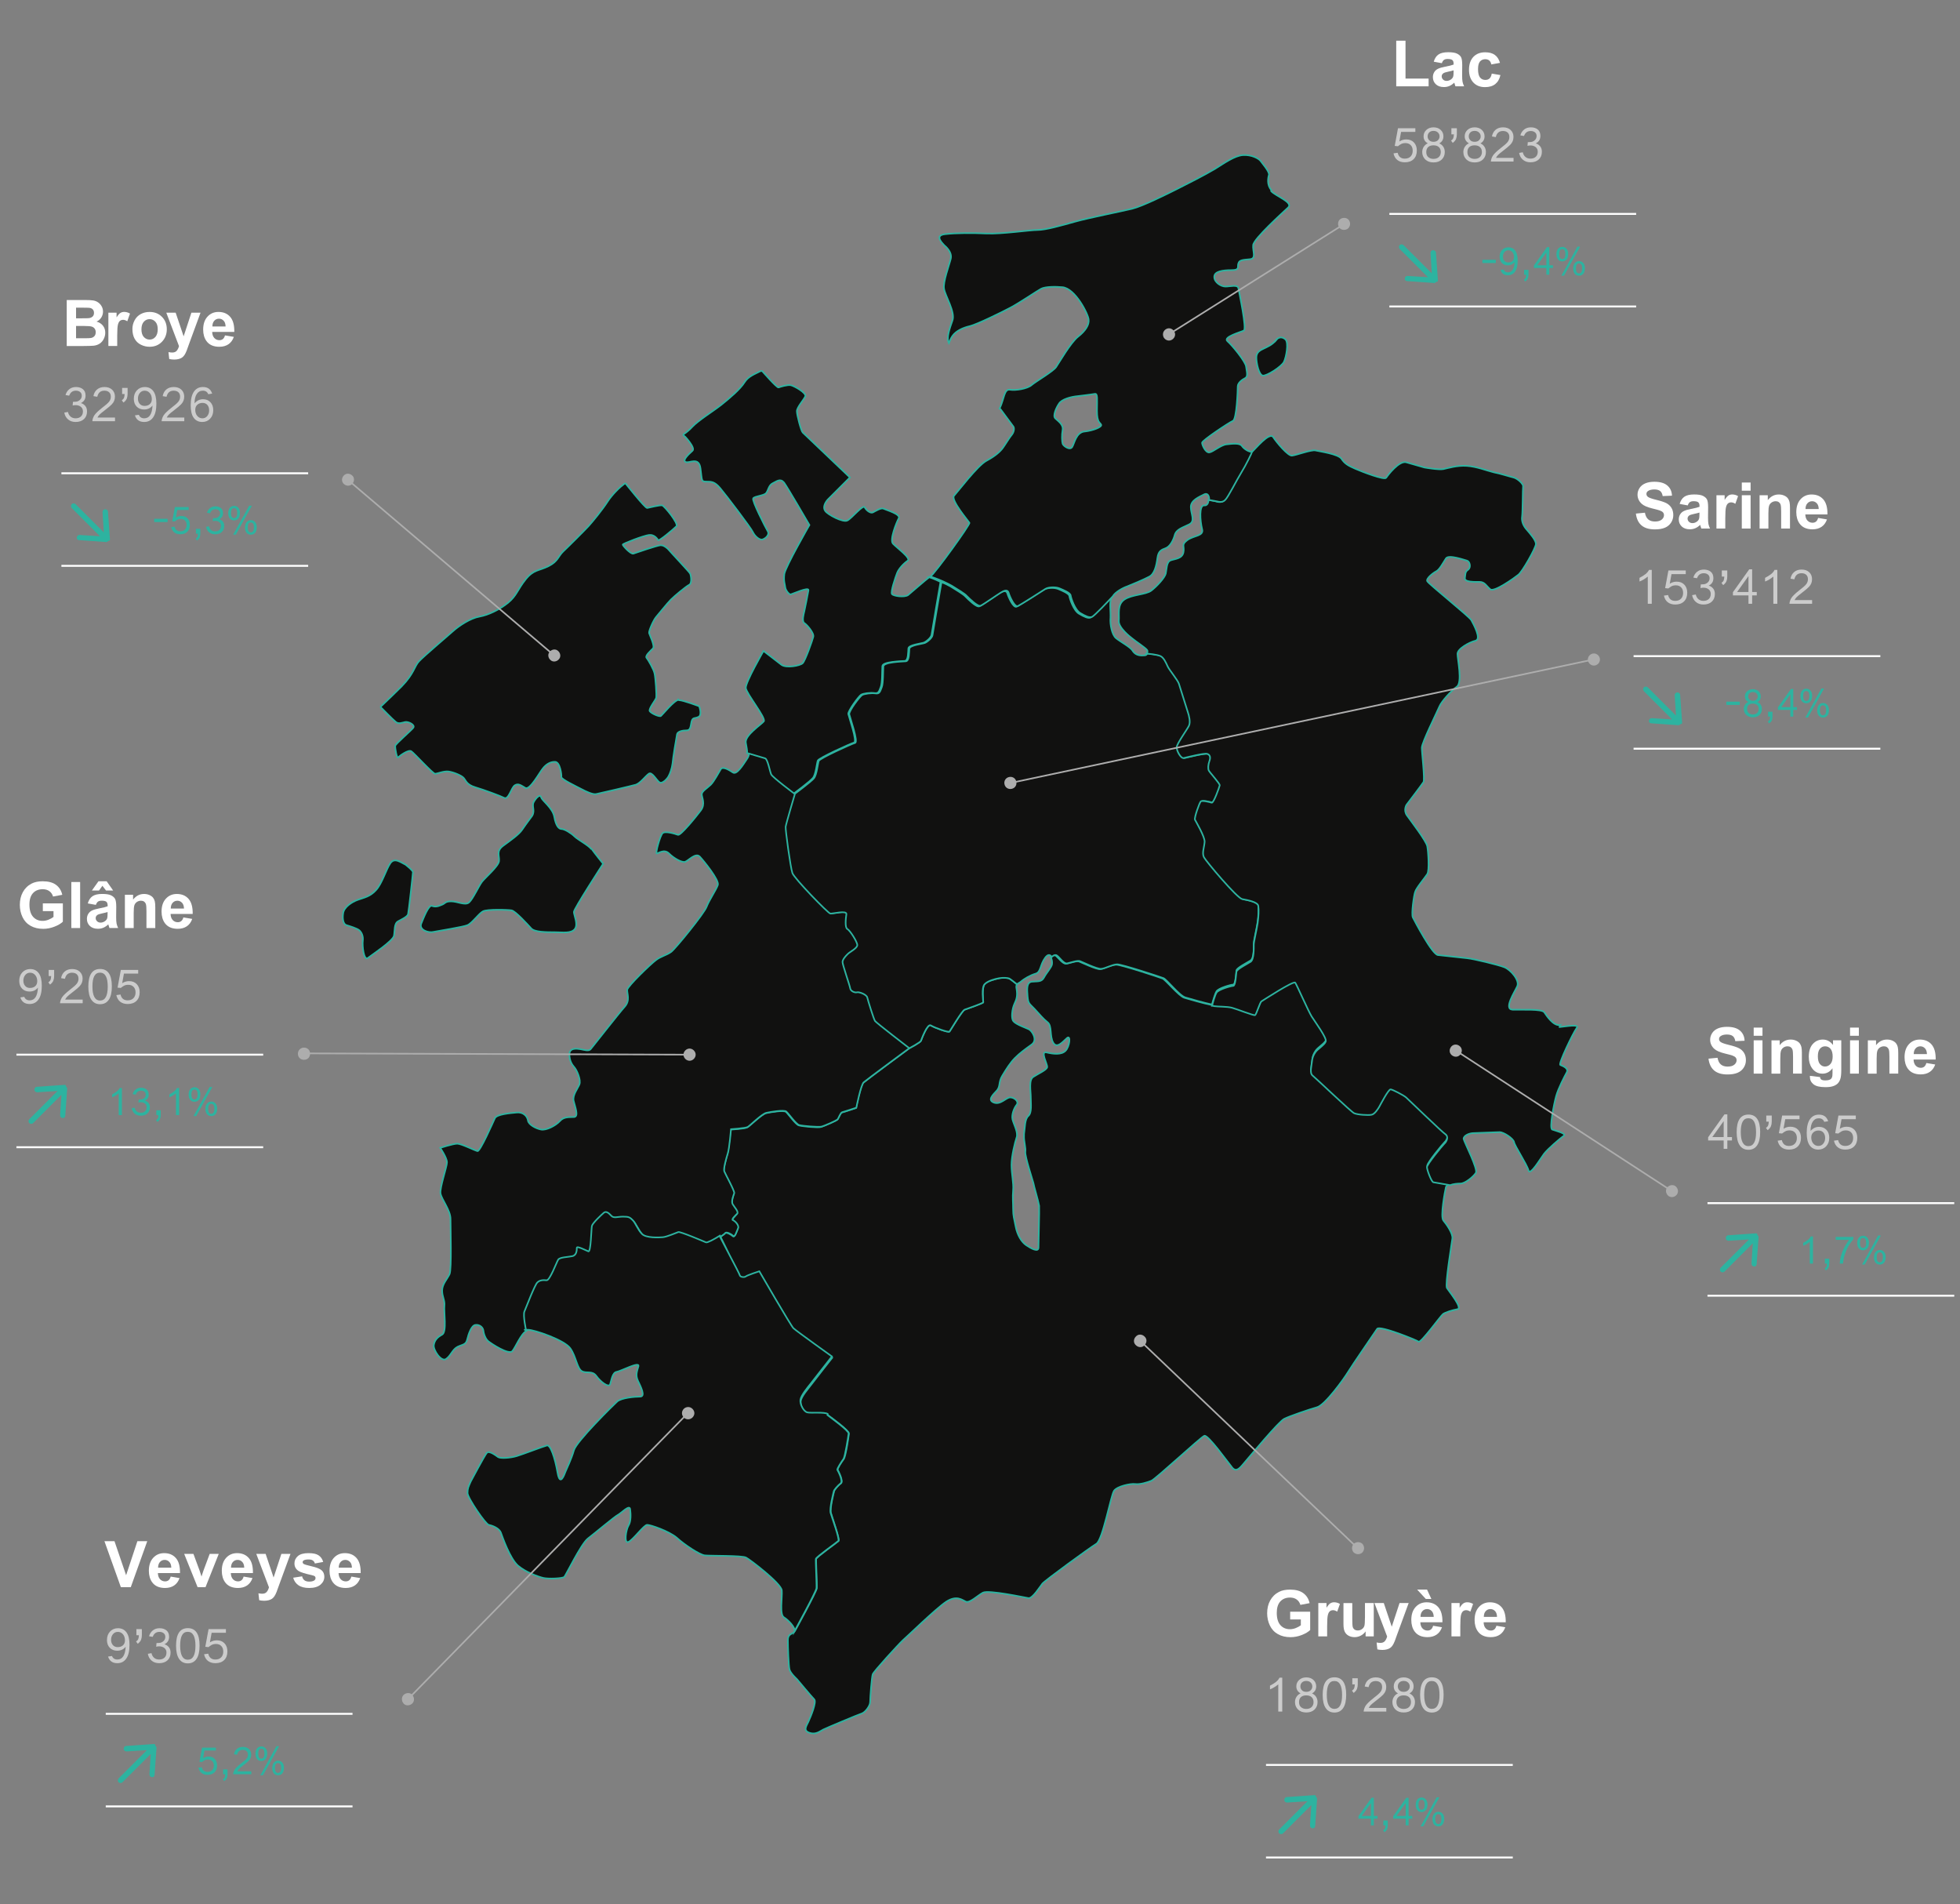 <?xml version="1.0" encoding="UTF-8"?>
<svg id="Calque_1" data-name="Calque 1" xmlns="http://www.w3.org/2000/svg" viewBox="0 0 610 592.5">
  <rect x="0" y="0" width="610" height="592.5" fill="#808080" stroke="none"/>
  <g id="district">
    <path d="M377.31,312.46c.2,0,.5,0,.6.1,1.4.2,4.1.1,5.6.5s6.8,2.5,7.2,2.3,1.5-4,2-4.3,10-6.5,10.5-5.8,4.1,8.9,5.1,10.5,4.8,6.7,4.4,7.8-2.5,2.3-3.2,3.3-1,1.8-1.1,3-.8,3.5.2,4.3,11.9,11.2,12.9,11.7,4.4.7,5.4.5,2.1-1.9,2.4-2.4,2.9-5.6,3.6-5.5,4,1.8,4.8,2.5,11.3,10.9,12.3,11.5c.4.3.5.7.5,1.2s-.5,1.4-.9,1.7c-.7.7-5.4,6.4-5.4,7.3s1.4,4.6,2,4.7,5.2.9,5.2.9h0c-.7.3-1.2.6-1.4,1.1-.3,1.2-1.8,9.2-.8,10.4,1,1.2,3,4,2.8,5.6s-2.3,14.2-1.7,15.4c.7,1.1,5,6.3,3.3,6.6s-3.8,1-4.5,1.5-6.9,9.1-7.6,8.6-12-5.1-12.9-4c-.8,1.2-7.9,11.5-9.1,13.5s-7.1,10.2-9.6,10.9c-2.5.7-8.6,2.8-10.2,3.6-1.7.8-10.9,11.9-12.2,13.4-1.3,1.5-2.6,3.5-4,1.8s-7.6-10.4-8.7-9.9c-1.2.5-15.2,13.5-16.5,14s-3.5,1.2-5,1-5.6.7-6.6,2.1c-1,1.5-3.5,15.3-5.5,16.5s-16,11.4-16.8,12.4-3,4.6-4.3,4.5c-1.3-.2-12.4-2.6-14.2-1.7-1.8,1-4.1,3.3-5.3,2.8-1.2-.5-2.8-2.1-6.1,0-3.3,2.2-12.2,10.9-13.5,12-1.3,1.2-9.1,9.7-9.4,10.6-.3.8-.8,7.3-.8,8.6s-1.6,3.3-2.6,3.6-11,4.5-12,5-2.3,1.7-4.3,1-1-2-.3-3.5,2.6-6.1,1.8-6.9-5.4-6.3-5.4-6.3c0,0-2-1.8-2.3-3s-.5-7.1-.5-9.1,1.2-1.8,2-2.6c0,0,.1-.2.2-.3h0s6.7-12.2,6.8-13.3-.3-8.5-.2-9.1,6.6-5.2,7-5.6-2-7.3-2.4-8.7.9-6.4,1-6.8,1.2-1.8,2.1-2.4-.8-3.8-1-4.2,1.3-2.6,1.9-3.4,1.5-7,1.6-7.9-5.5-5-6.5-5.7-5.3-.3-6.4-.5-2.3-2.4-2.1-3.9,2.2-3.7,3.4-5.3,6.4-8.2,6.4-8.2c0,0-11.2-8-12-8.8s-10.6-17.7-10.6-17.7c0,0-3.7,1.3-4.2,1.6s-1.8.2-1.9-.4-6.3-12.1-6.3-12.1h0c.8-.7,1.5-1.1,1.6-1.3.4-.5,2,.4,2.5.9s1.2-1.5,1.5-2.4-1.1-2.3-1.6-2.5.8-1.4,1.3-2-1-2.1-1.4-3,.3-2.8.5-3.4-2.8-6.1-3.1-6.8.7-4.1,1.1-5.6,1-7.5,1-7.5c0,0,4.4-.2,5.2-.7s4.5-4.1,5.8-4.4,5.5-1,6.2-.4,3,3.9,4,4.2,6,.8,6.9.5,4.7-1.9,5.1-2.3.9-2.1,1.4-2.2,4.4-1.4,4.4-1.4c0,0,1.4-7.1,2.3-7.9s14.3-10.7,14.3-10.7c0,0,3.4-1.8,3.6-2.3s2-5.5,3.1-4.8,5.5,2.3,5.8,1.9,3.9-6.5,4.7-6.8,5.8-2,5.8-2.3-.5-4.5.4-5.6,3.4-1.6,4.6-1.9,2.6-.1,3.1.1c.4.2,1.9,1.4,2.4,1.8-.2.3-.3.7-.1,1.6.3,2,0,3-.7,4.5s-1.1,4.5-.3,5.4c.8,1,4,2.1,4.8,2.5.8.3,3,3.3.8,4.8-2.1,1.5-3.6,2.6-5.1,4.1s-2.8,3.6-4,5.6-.5,3.1-1.6,4.5c-1.2,1.3-3.1,3-1,3.8s3.8-1.6,5.1-1.6,2.8,1.3,2,2.3-1.6,3-1.3,4.5c.3,1.3,1.5,3.5,1.4,5,0,.2,0,.4-.1.6-.5,1.5-1.6,5.8-1.6,8.6s.7,5.6.5,7.9,0,3.8,0,5.9.3,2.8.8,5.4,1.8,4.8,3.3,5.8,3.8,2.3,3.8.7.3-11.7.2-13c-.2-1.3-1.7-6.3-1.8-7.1-.2-.8-2.6-8.1-2.5-9.6.2-1.4-.5-3.3-.4-5.1v-.5c.3-2,.2-4.6,1.3-5.6,1.2-1,.8-3.8.8-5.8s-.7-5.5.8-6.4c1.5-1,4.1-2.1,4.3-3,.2-.8-2.3-5.1-.2-4.6,2.1.5,4.6.8,5.9-.5s1.7-5,.5-4-3.1,3.5-4.3,1.5c-1.2-2-.3-5.3-1.8-6.4-1.5-1.2-2.3-2.3-4-4.1-1.7-1.8-2-1.6-2.2-4-.2-2.3-.3-4.3,1.3-4.5,1.7-.2,3,.2,3.8-1.3s2.3-3.1,2.5-4.1c.1-.6,0-1.6-.4-2.2.2-.2,1-1,1.7-.4.8.7,2.1,2.5,3.1,2.4s3.2-1,4-.7,5.4,2.5,6.6,2.4,3.4-1.4,5-1.4,13.4,3.9,14.4,4.3,5.1,5.5,6.8,6c1.6.5,6.3,1.8,8.3,2.2h0l.4-.2h0Z" style="fill: #111110; stroke: #2db3a0; stroke-miterlimit: 10; stroke-width: .5px;"/>
    <path d="M272.41,317.56c.3.5,10.7,8.5,10.7,8.5,0,0-13.4,9.9-14.3,10.7s-2.3,7.9-2.3,7.9c0,0-3.9,1.3-4.4,1.4s-1.1,1.8-1.4,2.2-4.2,2.1-5.1,2.3-5.9-.2-6.9-.5-3.3-3.6-4-4.2-4.8.1-6.2.4-5.1,4-5.8,4.4-5.2.7-5.2.7c0,0-.5,5.9-1,7.5s-1.4,4.8-1.1,5.6,3.3,6.2,3.1,6.8-1,2.5-.5,3.4,2,2.4,1.4,3-1.9,1.8-1.3,2,2,1.6,1.6,2.5-1,2.9-1.5,2.4-2.1-1.4-2.5-.9c-.1.2-.8.7-1.6,1.2-1.6,1-3.8,2.2-4.2,2-.7-.3-7.9-3.4-8.6-3.2s-3.6,1.5-4.8,1.6-5.3.3-6.5-1-2-3.4-2.9-4.3-1.1-1.1-3-1.1-3,.5-3.7-.3-1.5-1.4-2.3-.9-3.5,3.2-3.7,4.1-.2,8.2-1.1,7.9-3.6-1.9-3.6-1.1,0,2.3-1.4,2.6-3.9.3-4.4,1.1-2.6,6.5-3.6,6.4-2.1-.1-2.9.7-3.5,7.8-4,9,.5,5.7.5,5.7h0c-1.8.9-3.5,5.3-4.5,6.4-1.2,1.1-6.4-2.3-7.4-3.1-1-.8-1.5-2.5-1.6-3.5-.2-1-1.3-1.8-2.5-1.6-1.2.2-2.1,2.8-2.5,4.5s-1.3,1.5-3,2.3c-1.6.8-2.1,2.8-3.6,3.8s-4-2.8-3.8-4.3,1.1-2.5,2.6-3.3.5-7.1.7-8.9-.7-2.8-.7-4.8,1.6-3.6,2.3-5.1.3-14.5.3-17.2-2.8-6.1-3.1-7.9,2-8.3,2-9.7-2.1-4.5-2.1-4.5c0,0,4-1.3,5.3-1.3s5.4,2.1,6.3,2.3c.8.2,4.8-8.9,5.4-10.2s4.8-1.6,6.8-1.8c2-.2,3.3,1.1,3.5,2.5.2,1.3,2.5,2.5,4.1,2.8s4.5-1.2,5.8-2.6c1.3-1.5,3-1.2,4.5-1.3,1.5-.2.2-3.3-.2-5.1-.3-1.8,1.2-3.6,1.8-5s-.8-4.5-1.5-5.3-1.6-2-1.6-4.1,2.3-1.8,3.5-1.6c1.1.2,2.5.7,3.1,0s8.8-11.2,10.6-13.2.7-4.1.8-5.3c.2-1.2,7.4-8.1,8.9-9.2,1.5-1.2,3.3-1.5,4.8-2.6,1.5-1.2,10.2-11.9,11-14s3-5.3,3.5-6.8-4.3-7.4-5.6-8.8-3.6,1.3-4.6,1.6-3.5-1.1-5-2.6-3.3,0-3.8,0,1-5.5,1.8-6.3,4,.2,4.8.5,5.6-5.6,7.1-7.6.3-4,.3-5,1.8-2,2.8-3,2.5-3.8,3.1-4.8,2.6.2,3.8,1,3.1-2.3,4.3-4.1c.5-.7.7-1.3.7-1.9h.2l5.4,1.6c.8.2,1.5,4.1,1.9,5s7.1,5.9,7.1,5.9c0,0-2.8,9.5-2.9,10.3s1.5,12.6,2.1,14.4,11.1,12.5,11.8,12.6,5.2-1.1,5,.2-.4,4.3.3,4.6,3.1,4,3.1,5-2.2,2-3,2.8-1.6,1.6-1.6,2.5,2.3,7.5,2.4,8.2,1.4,1.3,2.1,1.2,3,.8,3.2,1.6,2.1,6.7,2.4,7.3h-.2Z" style="fill: #111110; stroke: #2db3a0; stroke-miterlimit: 10; stroke-width: .5px;"/>
    <g>
      <path d="M289.81,179.36h-.3c-1.5,1.1-5.8,4.9-6.9,5.8-1.2.8-4.5.3-5-.3-.5-.7,1.1-5.3,1.6-6.6s2.1-3,3.3-3.8c1.1-.8-3.5-4.1-4.6-5.3s1.1-6.6,1.8-7.9c.7-1.3-4-2.6-4.8-3-.8-.3-2.5.8-3.3,1.2-.8.3-2-.7-2.5-1.6-.5-1-4.1,3.5-5.4,4.1-1.3.7-6.1-1.8-6.9-3-.8-1.1,0-2.6.8-3.5.8-.8,6.9-6.9,6.9-6.9,0,0-14.2-13.5-14.7-14s-1.8-5.4-1.8-6.6,2.1-3.5,2.6-4.6-3.5-3.3-4.5-3.5-3.3.5-3.8.7-5.1-5.1-5.1-5.1h-.5c-1.9,1-3.8,1.6-5,3.5-1.3,2.1-4.6,4.9-7.1,6.9s-7.1,4.8-9.1,6.9c-.9,1-1.9,1.8-2.8,2.4v.2c.1,0,3.9,4,2.8,4.9-1.1,1-3.3,3-2.1,3.5,1.1.5,4.1-1.8,4.6,2s.2,4.1,1.8,4.1,2.6,0,4.3,2,9.7,12.5,10.2,13.7c.5,1.1,2,2.6,3,2.3s2.3-1.5,1.6-2.6c-.7-1.2-5-9.6-4.5-10.2.5-.7,3.3-.8,4-1.6s.8-2.5,2.1-3.1,2.3-1.6,3.5-.2c1.1,1.5,7.9,13.2,7.9,13.2,0,0-7.4,12.9-7.8,15.2-.3,2.3.2,3.3.3,4.3.2,1,1.2,2.1,1.6,2.1s5.8-2.5,5.6-1.3-1.1,5.8-1.3,6.6-.8,3.1,0,3.6,3.1,3.1,2.8,4.3-2.5,7.4-3.3,8.2-5.1,1.6-6.6.5c-1.5-1.2-5.6-4.3-5.6-4.3,0,0-5.6,9.7-5.5,11.5.2,1.8,6.4,9.4,5.6,10.4-.8,1-5.9,4.3-5.6,6.6.2,1.4.5,2.4.4,3.3h.2l5.4,1.6c.8.2,1.5,4.1,1.9,5s7.1,5.9,7.1,5.9c0,0,5-3.7,5.9-4.8s1.2-4.6,1.5-5.4c.3-.8,10.2-5.3,11.3-5.6,1.1-.3-1.6-7.9-1.8-8.9-.1-1,3.3-5.6,4-6s2.9-.7,4.2-.5,1.4-.7,1.9-1.9.4-5.1.5-6.5,5.9-1.5,7-1.6,1-2.8,1.1-3.9c.1-1.1,4-1.5,4.8-1.8s2.3-1.6,2.4-2.4c.1-.8,2.8-16.5,2.8-16.5h0c-1.8-.9-3.6-1.5-3.6-1.5h0l.7-.2h0Z" style="fill: #111110; stroke: #2db3a0; stroke-miterlimit: 10; stroke-width: .5px;"/>
      <path d="M126.61,269.26c-2-1-3.8-2.5-5.1-.7-1.3,1.8-2.6,6.4-4.5,8.4-1.8,2-3.6,2.3-5.6,3s-4.3,2.3-4.6,4.1c-.3,1.8,0,3.5,1,3.8s3.3,1,4,1.6,1.3,1.8,1.1,3.3c-.2,1.5.3,6.3,1.6,5.3s7.8-5.3,8.1-6.9,0-3.8,1.3-4.5,3-1.5,3.1-2.3c.2-.8,1.5-12.5,1.5-13s-2-2.1-2-2.1h.1Z" style="fill: #111110; stroke: #2db3a0; stroke-miterlimit: 10; stroke-width: .5px;"/>
      <path d="M184.11,264.26c-1-1.3-4.3-3-5.3-4s-3.1-2.3-4-2.3-1.8-1-2.3-3.8-3.8-5-4.1-6.1-1.6.2-2.3,1.5.5,2.6-.5,4.3c0,0-2.1,2.8-3.1,4.3s-3.6,3.3-5.9,5-1.1,3.1-1.3,4.8c-.2,1.6-4.3,5.1-5.3,6.4s-2.8,5.3-4,6.4-3.6-.3-5.6-.3-1.8.7-3,1.1c-1.1.5-2,.7-3,.3-1-.3-2.5,3.5-3.3,5.5s2.3,3,3.8,2.6c1.5-.3,9.2-1.5,10.6-2.1s3.5-3.6,4.8-4.3,7.8-.5,8.9-.3c1.2.2,5.1,4.5,6.1,5.6,1,1.2,4.8,1.2,7.3,1.2s5.1.5,6.3-1c1.1-1.5-.3-4.3-.3-5.3s9.1-15,9.1-15c0,0-2.5-3.1-3.5-4.5h-.1Z" style="fill: #111110; stroke: #2db3a0; stroke-miterlimit: 10; stroke-width: .5px;"/>
      <path d="M211.21,217.76c-1.3,0-5.1,4.7-5.5,5-.4.4-3.1-.8-3.5-1.5s1.8-3.4,2-4.1c.2-.7-.2-6.4-.5-7.6-.2-1.2-2-4.3-2.5-4.9-.5-.6,1.3-2.2,2-2.9s-1-4.1-1.2-4.8c-.1-.7,1.4-4.1,2.2-5s3.4-4.2,4.6-5.4c1.2-1.2,4.7-4.1,5.7-4.6s.5-3.3.2-3.6c-.2-.4-6.2-6.8-6.5-7.2-.4-.5-1.6-1.6-2.7-1.5-1.1.1-7.5,2.3-8.4,2.6-.9.2-3.3-2.5-3.3-2.8s6.5-2.8,8.2-3c1.6-.2,2.6,1.2,2.8,1.6.2.5,4.9-3.5,5.7-4.3s-3.7-6.3-4.4-6.5-4.1.7-4.7.8c-.6.1-6.7-7.6-6.7-7.6h-.3c-1.5,1.1-3.8,3.3-5.3,5.6-1.6,2.5-4.8,6.4-5.9,7.6s-6.3,6.4-7.9,7.9c-1.6,1.5-1.6,3.1-4.6,4.6s-4.6,1-7.1,4.1-2.8,5.1-5.5,7.3c-2.6,2.1-6.1,3.8-8.9,4.3-2.8.5-6.3,2.8-8.2,4.5s-9.1,7.8-10.6,9.4c-1.5,1.6-1.5,3.8-5.4,7.8-1.9,1.9-4.3,4.2-6.5,6.3v.2s3.8,3.9,4.7,4.6c.9.7,1.9.2,2.9,0s3.2.9,2.5,1.8-5.5,5-5.6,5.6.5,4.1.9,3.6c.5-.5,3.2-2.5,4.1-1.9.9.6,6.7,7,7.4,7s2.7-.9,4.2-.7,4,1.2,4.7,2,.9,2.1,3.6,2.9c2.7.8,8.1,2.8,9,3.3,1.4.7,2.2-3.2,3.3-3.9s1.9,0,3.3.8c1.4.8,4.4-4.8,5.4-6,.9-1.2,2.3-2.2,3.9-2.1,1.5.1,2,4,1.9,4.7s4.6,2.9,6.1,3.7,3.8,1.9,4.8,1.6c1-.2,10.9-2.5,12.3-2.9,1.4-.5,2.9-2.6,4-3.4,1-.8,2.5,2.2,3.4,2.7s2.5-1.3,2.8-2c.4-.7,1-2.3,1.2-3.9.1-1.5,1.2-8.2,1.4-9.1.2-.9,1.8-1.2,3-1.2s1.2-1.2,1.5-2.7c.4-1.5,1-.9,2.2-1.5s.2-3.3.2-3.3c0,0-5-1.9-6.3-1.9h0l-.1-.1Z" style="fill: #111110; stroke: #2db3a0; stroke-miterlimit: 10; stroke-width: .5px;"/>
    </g>
    <path d="M391.61,281.46c.1,1.2.1,3.3-.2,5.4s-1.2,5.7-1.2,6.7.1,4.6-1,5.3-4.3,2.3-4.4,3.1-.3,4.4-1,4.4-4.6,1.1-5.2,2.1c-.5.8-1.2,3.3-1.4,4.1-2-.4-6.7-1.7-8.3-2.2-1.8-.5-5.8-5.6-6.8-6s-12.9-4.3-14.4-4.3-3.7,1.3-5,1.4-5.8-2.1-6.6-2.4-3,.5-4,.7-2.3-1.8-3.1-2.4c-.7-.6-1.6.3-1.7.4-.4-.7-1.1-1-2,.2-1.7,2.3-1.3,4.5-3,5s-3.6,1.6-4.6,2.5c-.5.4-.9.5-1.2.8-.5-.4-2-1.6-2.4-1.8-.4-.2-1.9-.3-3.1-.1s-3.6.8-4.6,1.9-.4,5.3-.4,5.6-5,2-5.8,2.3-4.4,6.4-4.7,6.8-4.7-1.2-5.8-1.9-2.9,4.3-3.1,4.8-3.6,2.3-3.6,2.3c0,0-10.3-7.9-10.7-8.5s-2.2-6.4-2.4-7.3-2.5-1.8-3.2-1.6-2-.4-2.1-1.2-2.4-7.4-2.4-8.2.9-1.8,1.6-2.5,3-1.8,3-2.8-2.3-4.6-3.1-5-.5-3.3-.3-4.6-4.3-.1-5-.2-11.2-10.9-11.8-12.6-2.2-13.5-2.1-14.4,2.9-10.3,2.9-10.3c0,0,5-3.7,5.9-4.8s1.2-4.6,1.5-5.4,10.2-5.3,11.3-5.6-1.6-7.9-1.8-8.9,3.3-5.6,4-6,2.9-.7,4.2-.5,1.4-.7,1.9-1.9.4-5.1.5-6.5,5.9-1.5,7-1.6,1-2.8,1.1-3.9,4-1.5,4.8-1.8,2.3-1.6,2.4-2.4,2.8-16.5,2.8-16.5h0c1.1.4,2.1.9,2.8,1.3,1.9,1.2,4,2.4,4.7,3.2.8.8,3.4,3.4,4.3,3s5.6-3.7,6.3-4.1,2-1.2,2.4.1,1.9,4.6,2.9,4.1,7.6-4.7,8.5-5.3,3.2-.7,4.4-.2,3.4,1.4,3.5,2.2,1.3,4.5,3,5.5,2.8,1.5,3.6,1.2c.8-.3,5.2-5,6.5-6.4v.2c-.7,1.5-.2,4.1-.3,6.3-.2,2.1.5,5.3,1.7,6.3s4.5,2.8,5.1,3.8,1.5,1.6,3,1.6,1.3-.2,1.7-.6h.2s3.2.3,4.2.8,1.7,2.1,2.2,3.2,3.1,4.2,3.5,5.4,2.5,8,2.8,8.9.9,3,.3,4.2-3.8,5.6-3.8,6.7,1.3,3.5,2.2,3.3,6.4-1.6,7.3-1.3,1.1,1.1.7,2.2-.5,2.4-.2,3,3.5,4.1,3.4,4.6-1.9,5.6-2.5,5.4-3-.8-3.4-.4-2.1,5.1-1.8,5.7,3.1,5.3,3,6.9-.9,3.5-.2,4.8,10.2,12.6,11.9,13,4.8.9,5,2.1h0l-.3-.4h0Z" style="fill: #111110; stroke: #2db3a0; stroke-miterlimit: 10; stroke-width: .5px;"/>
    <path d="M257.61,440.36c1,.8,6.6,4.8,6.5,5.7s-1.1,7.2-1.6,7.9-2.1,3.1-1.9,3.4,1.9,3.5,1,4.2-2,2-2.1,2.4-1.4,5.4-1,6.8,2.9,8.2,2.4,8.7-6.9,5-7,5.6.3,8,.2,9.1-6.8,13.3-6.8,13.3h0c.2-1.1-2-3.4-3.3-4.2-1.5-.8-.5-6.3-.7-8.4-.2-2.2-9.9-9.6-11.1-10.2-1.1-.7-11.2-.5-12.9-.7-1.6-.2-6.3-3.3-8.7-5.5-2.5-2.1-8.2-4-9.2-4s-4.3,4.6-5.8,5.3c-1.5.7-.8-3.8,0-5.1.8-1.3.7-3.6.5-5.1s-2.8,1.3-3.8,1.8-7.3,5.8-9.4,7.4c-2.1,1.7-6.8,11.4-7.3,11.9s-5,.7-6.6.3-5.3-1.7-7.8-3.8c-2.5-2.2-4.8-8.8-5.3-10.2-.5-1.5-2.8-2.3-3.8-2.5s-6.6-8.4-6.6-9.9.3-2,1-3.6c0,0,4.3-8.1,5-8.9s2.8.8,3.5,1.3,3.8.3,5.8-.3,8.2-3,9.4-3.3c1.1-.3,2.5,3.8,3.3,8.4s2.1.7,2.5-.3,1.8-3.8,2.6-6.6c.8-2.8,12.2-14,13.5-15.2,1.3-1.1,5.3-1.5,7.1-1.5s.2-3.1-.7-5c-.8-1.8-.2-3,.2-4.5.3-1.5-5.5,1.6-6.8,1.8-1.3.2-1.6,2.5-2,3.8s-3-.7-4.3-2.5-3-.7-4.5-1.5-1.8-4.5-3.6-7.1-11.2-5.8-13.2-5.8-.4,0-.6.1h0s-1-4.6-.5-5.8,3.2-8.2,4-9,1.9-.8,2.9-.7,3.1-5.6,3.6-6.4,3-.8,4.4-1.1,1.4-1.9,1.4-2.6,2.8.8,3.6,1.1.9-7,1.1-7.9,3-3.5,3.7-4.1,1.5,0,2.3.9,1.9.3,3.7.3,2.1.2,3,1.1,1.6,3,2.9,4.3,5.3,1.1,6.5,1,4.2-1.4,4.8-1.6,7.9,2.9,8.6,3.2c.4.2,2.6-1,4.2-2h0c0,.1,6.2,11.6,6.3,12.2s1.4.8,1.9.4,4.2-1.6,4.2-1.6c0,0,9.8,16.9,10.6,17.7s12,8.8,12,8.8c0,0-5.2,6.7-6.4,8.2s-3.2,3.9-3.4,5.3,1,3.6,2.1,3.9,5.4-.2,6.4.5h0v.4h0Z" style="fill: #111110; stroke: #2db3a0; stroke-miterlimit: 10; stroke-width: .5px;"/>
    <path d="M485.41,318.96c-2,.2-4-2.8-4.8-4-.8-1.1-7.1-.7-9.9-.8-2.8-.2.7-5.5,1.5-7.3s-2-5.1-4-5.9-9.6-2.6-11.5-2.8c-2-.2-7.4-.8-9.2-1-1.8-.2-7.3-10.7-7.8-11.7s.3-6.8.7-7.9c.3-1.2,3.1-4.5,3.8-5.6.7-1.2.3-6.9,0-8.6s-5.1-7.9-6.3-9.6c-1.2-1.6-.2-3.3-.2-3.3,0,0,4.8-6.3,5.3-7.1s-.5-9.1-.5-10.7,4.8-11.2,5.5-12.9c.7-1.6,3.6-4.8,5.4-6.1s.2-8.6.2-10.2,3.6-3.6,5.6-4.1-.7-5.3-1.3-6.4c-.7-1.2-13.2-11.2-13.7-12.1-.5-.8,1.8-2.6,2.8-3.1s2.1-2.6,3-4c.8-1.3,5.8.5,6.6.7.8.2,1.3,2.1.3,2.8s-.8,1.3-1,2.6,3,1.2,4.6,1.2,2.1,1.3,3.3,2.3c1.2,1,7.6-3.6,8.7-4.5,1.2-.8,5.5-8.4,5.5-9.6s-1.7-3.1-2.8-4.4c-1.2-1.3-1.7-2.8-1.5-4.1s.2-8.8.3-9.4c.2-.7-1.7-2.5-3-2.8s-4-1.2-6.1-1.6c-2.1-.5-5.3-1.8-8.4-2s-5.9.7-7.3,1-5.9-.5-5.9-.5c-1-.3-3.5-1-5.6-1.6-2.2-.7-5.8,4-6.3,4.8s-7.3-1.8-9.6-2.8-3.3-1.6-4.3-3.1-6.8-2.3-8.1-2.6-6.1,1.5-7.3,1.6c-1.2.2-4.8-4.1-5.9-5.8-1.2-1.6-5.6,3.8-6.4,4.5,0,0-.2.1-.3.1h0c0,.3-1.9,4.1-3.4,6.5-1.5,2.5-4,7.5-5,8.5s-2.1.6-2.8.4c-.6-.1-2-.4-2.2-.4,0,.9-.4,1.8-1.3,1.7-1.7-.2-1.3,4.9-.7,7.3.7,2.3-2.6,2-4.6,3.5s-.8,1.8-1.2,3.8-2.6,2-4,2.5c-1.3.5-1.2,2.8-1.5,4.1s-2.8,4-4.5,5.3-6.1,1.2-8.4,2.8-1.5,4.5-1.7,6.6,3.5,5,4.3,5.6c.8.7,4,2.8,4.5,3.5.2.3.2.7-.2,1.1h.2s3.2.3,4.2.8,1.7,2.1,2.2,3.2,3.1,4.2,3.5,5.4,2.5,8,2.8,8.9.9,3,.3,4.2-3.8,5.6-3.8,6.7,1.3,3.5,2.2,3.3,6.4-1.6,7.3-1.3,1.1,1.1.7,2.2-.5,2.4-.2,3,3.5,4.1,3.4,4.6-1.9,5.6-2.5,5.4-3-.8-3.4-.4-2.1,5.1-1.8,5.7,3.1,5.3,3,6.9c-.1,1.6-.9,3.5-.2,4.8.7,1.3,10.2,12.6,11.9,13,1.7.3,4.8.9,5,2.1s.1,3.3-.2,5.4c-.3,2.1-1.2,5.7-1.2,6.7s.1,4.6-1,5.3-4.3,2.3-4.4,3.1c-.1.8-.3,4.4-1,4.4s-4.6,1.1-5.2,2.1c-.5.8-1.2,3.3-1.4,4.1.2,0,.5,0,.6.1,1.4.2,4.1.1,5.6.5s6.8,2.5,7.2,2.3,1.5-4,2-4.3,10-6.5,10.5-5.8,4.1,8.9,5.1,10.5,4.8,6.7,4.4,7.8-2.5,2.3-3.2,3.3-1,1.8-1.1,3-.8,3.5.2,4.3,11.9,11.2,12.9,11.7,4.4.7,5.4.5c1-.1,2.1-1.9,2.4-2.4s2.9-5.6,3.6-5.5,4,1.8,4.8,2.5,11.3,10.9,12.3,11.5c.4.3.5.7.5,1.2s-.5,1.4-.9,1.7c-.7.7-5.4,6.4-5.4,7.3s1.4,4.6,2,4.7c.5.1,5.2.9,5.2.9h0c1-.4,2.4-.5,3.2-.5,1.5,0,4-2.1,4.8-3.3.8-1.1-3.6-9.6-3.8-10.6h0c0-1.1,1.9-1.8,3.1-1.8s6.8-.3,8.1-.3,4.3,2,4.5,3.1c.2,1.2,4,6.9,4.5,8.8.5,1.8,3.6-3.5,4.8-5.1,1.2-1.6,5-4.8,6.1-5.6,1.2-.8-2.5-1.6-3.5-2-1-.3.5-7.9,1.2-10.4s2.6-6.1,3.3-7.4-1.3-2-2-2.3,4.1-10.2,5.1-11.5-3.3-.5-5.3-.3h0v-.6h0Z" style="fill: #111110; stroke: #2db3a0; stroke-miterlimit: 10; stroke-width: .5px;"/>
    <g>
      <path d="M395.61,59.06c-1.3-1.5-1-3.6-.7-4.6s-2.2-3.8-2.6-4.4c-.5-.7-2.8-2-5.5-1.8-2.6.2-5.8,2.5-8.7,4.3-3,1.8-8.9,4.8-11.9,6.3s-10.6,5.3-13.9,6.1c-3.3.8-13.4,2.8-17.7,4-4.3,1.2-9.2,2.6-11.7,2.6s-11.2,1.3-15.8,1.1-9.5-.2-13,.2c-3.5.4-.7,2.9-.2,3.5,0,0,2.5,1.9,2,4.1-.5,2.1-2.5,7.3-2.1,9.4.3,2.1,3.6,7.3,2.6,9.9-.9,2.5-1.9,5.4-1.1,7,.3-.7.6-1.5,1.1-2.2,1.1-1.6,3.3-2.6,5.5-3.1,2.1-.5,9.9-4.3,12.7-5.8,2.8-1.5,8.1-5.1,9.4-5.8s4.6-.7,6.6-.5c4,.3,8.1,8.4,8.2,10.1.2,1.6-1,3.5-3.3,5.3s-5.9,8.1-6.8,9.4c-.8,1.3-6.3,4.5-7.6,5.6-1.3,1.2-5,1.8-6.8,1.5s-1.8,2.8-3.1,5.6c0,0,0,.2-.1.3l.3.2s3.6,4.9,4,5.4c.3.5.2,1.6-.5,2.5-.7.8-2,3-2.8,4.1s-2.3,2.5-5.1,4c-2.8,1.5-8.9,9.6-10.1,10.9-1.1,1.3,4.5,7.9,4.8,8.4s-10.7,15.7-12.2,16.8h.3s1.8.6,3.6,1.4c1.1.5,2.1,1,2.8,1.4,1.9,1.2,4,2.4,4.7,3.2.8.8,3.4,3.4,4.3,3s5.6-3.7,6.3-4.1,2-1.2,2.4.1,1.9,4.6,2.9,4.1,7.6-4.7,8.5-5.3,3.2-.7,4.4-.2,3.4,1.4,3.5,2.2,1.3,4.5,3,5.5,2.8,1.5,3.6,1.2c.8-.3,5.2-5,6.5-6.4.8-1.4,3.3-2.7,4.5-3.1,1.3-.5,5.1-2.1,6.8-3,1.7-.8,2.3-3.5,2.6-5.8s1.3-2.6,2.6-3.1c1.3-.5,2.3-2.3,2.8-4.1s2.5-2.3,4.5-3.3.5-3.3.5-5.4,2.5-3.1,4.3-4c1-.4,1.5.7,1.4,1.8.2,0,1.6.3,2.2.4.7.1,1.8.6,2.8-.4s3.4-5.9,5-8.5c1.5-2.4,3.3-6.2,3.4-6.5h0c-.9.2-2.6-.9-3.2-1.8-.7-1-3-.7-4.8-.5s-4.1,2.3-5.3,2.5c-1.2.2-2.3-2.3-2.3-3s8.4-6.3,9.6-6.8,1.5-9.6,1.5-10.7,1.3-2.1,2.3-2.6.5-2,.3-3.6-4.3-6.6-5.8-7.9,4.1-2.8,5.1-3.3-1.5-12.1-1.7-13.2c-.2-1.2-2.6-.5-4-.5s-3.5-1.3-3.5-3,2.5-2.1,5.3-2.1,1.8-1,2.2-2.1c.3-1.1,1.5-1.1,3.6-1.3,2.1-.2.8-2.5,1-4.4.2-2,9.2-10.1,10.9-11.7,1.7-1.6-4-3.6-5.3-5.1h0v-.4h0ZM337.51,134.26c-2.6.3-3.1,3.6-3.8,4.8-.7,1.2-2.8-.3-3-1s-.3-2.6,0-4.3-1.5-2.8-2.3-3.6c-.8-.8.3-3.3,1.2-4.6.8-1.3,3.6-2.1,5.8-2.3,0,0,4.3-.5,5.3-.7s.7,1.6.7,5.3,1,3.6,1.3,4.3c.3.7-2.5,1.8-5.1,2.1h-.1Z" style="fill: #111110; stroke: #2db3a0; stroke-miterlimit: 10; stroke-width: .5px;"/>
      <path d="M397.11,105.86c-1.2,1.5-2.8,2.1-3.8,2.6s-2.3,1-2.3,2.8.8,5.4,2,5.6,5.9-2.8,6.6-4.3,1.5-5.8.5-6.9c-.5-.5-1.8-1.3-3,.2h0Z" style="fill: #111110; stroke: #2db3a0; stroke-miterlimit: 10; stroke-width: .5px;"/>
    </g>
  </g>
  <g>
    <line x1="363.71" y1="104.06" x2="418.41" y2="69.66" style="fill: none; stroke: #adadad; stroke-miterlimit: 10; stroke-width: .5px;"/>
    <path d="M364.81,105.66c-.9.6-2,.3-2.6-.6-.5-.9-.3-2,.6-2.6s2-.3,2.6.6.3,2-.6,2.6Z" style="fill: #adadad;"/>
    <path d="M419.31,71.26c.9-.6,1.1-1.7.6-2.6-.5-.9-1.7-1.1-2.6-.6s-1.1,1.7-.6,2.6c.5.9,1.7,1.1,2.6.6Z" style="fill: #adadad;"/>
  </g>
  <g style="isolation: isolate;">
    <g style="isolation: isolate;">
      <g style="isolation: isolate;">
        <g style="isolation: isolate;">
          <path d="M434.54,26.86v-14.2h2.89v11.79h7.19v2.41h-10.08Z" style="fill: #fff;"/>
          <path d="M448.71,19.65l-2.49-.45c.28-1,.76-1.75,1.45-2.23s1.7-.72,3.05-.72c1.22,0,2.13.14,2.73.43.6.29,1.02.66,1.26,1.1s.37,1.26.37,2.46l-.03,3.2c0,.91.04,1.58.13,2.02s.25.9.49,1.39h-2.71c-.07-.18-.16-.45-.26-.81-.05-.16-.08-.27-.1-.32-.47.46-.97.8-1.5,1.03-.53.23-1.1.34-1.71.34-1.07,0-1.91-.29-2.52-.87s-.92-1.31-.92-2.2c0-.59.14-1.11.42-1.57.28-.46.67-.81,1.18-1.05.5-.24,1.23-.46,2.18-.64,1.28-.24,2.17-.47,2.67-.67v-.27c0-.53-.13-.9-.39-1.13-.26-.22-.75-.34-1.47-.34-.49,0-.87.1-1.14.29s-.5.53-.66,1.01ZM452.39,21.88c-.35.12-.91.26-1.67.42s-1.26.32-1.49.48c-.36.25-.54.58-.54.97s.14.72.43,1c.29.28.65.42,1.09.42.49,0,.97-.16,1.42-.49.33-.25.55-.55.65-.91.07-.23.11-.68.11-1.34v-.55Z" style="fill: #fff;"/>
          <path d="M466.83,19.56l-2.71.49c-.09-.54-.3-.95-.62-1.22s-.74-.41-1.25-.41c-.68,0-1.23.24-1.64.71-.41.47-.61,1.26-.61,2.37,0,1.23.21,2.1.62,2.61.41.51.97.76,1.67.76.52,0,.95-.15,1.28-.44s.57-.81.7-1.53l2.7.46c-.28,1.24-.82,2.17-1.61,2.8-.79.63-1.86.95-3.19.95-1.52,0-2.73-.48-3.63-1.44-.9-.96-1.35-2.28-1.35-3.97s.45-3.04,1.36-4c.9-.95,2.13-1.43,3.67-1.43,1.26,0,2.27.27,3.01.82.75.54,1.28,1.37,1.61,2.49Z" style="fill: #fff;"/>
        </g>
      </g>
    </g>
  </g>
  <g style="opacity: .6;">
    <g style="isolation: isolate;">
      <g style="isolation: isolate;">
        <g style="isolation: isolate;">
          <g style="isolation: isolate;">
            <path d="M440.49,39.9v1.14h-4.44l-.54,2.98c.65-.43,1.37-.64,2.16-.64,1,0,1.8.32,2.39.95.59.63.89,1.46.89,2.49,0,1.15-.33,2.05-.99,2.7-.66.65-1.57.98-2.73.98-.96,0-1.74-.24-2.35-.72-.61-.48-1-1.17-1.19-2.06l1.3-.18c.28,1.21,1.02,1.82,2.22,1.82.77,0,1.38-.23,1.81-.68s.65-1.05.65-1.78-.2-1.3-.61-1.73c-.41-.43-.96-.65-1.65-.65-.56,0-1.02.11-1.39.32-.37.21-.68.43-.95.66l-1-.1,1.02-5.5h5.4Z" style="fill: #fff;"/>
            <path d="M449.23,42.42c0,.99-.43,1.72-1.3,2.2.51.2.92.54,1.24,1.01.32.47.48,1.03.48,1.67,0,.95-.31,1.72-.94,2.33s-1.48.91-2.56.91-1.94-.31-2.57-.92c-.63-.61-.95-1.39-.95-2.32,0-.61.16-1.17.49-1.66s.74-.84,1.25-1.04c-.88-.49-1.32-1.22-1.32-2.18,0-.8.29-1.47.87-2s1.32-.8,2.23-.8,1.66.27,2.23.8c.57.53.85,1.2.85,2ZM446.13,45.22c-.72,0-1.27.18-1.66.55-.39.37-.58.88-.58,1.53,0,.72.22,1.26.65,1.61s.96.53,1.59.53c.72,0,1.28-.2,1.68-.59.4-.39.6-.91.6-1.55s-.2-1.16-.6-1.53c-.4-.37-.96-.55-1.68-.55ZM446.15,40.72c-.56,0-1.01.16-1.34.48-.33.32-.5.74-.5,1.26,0,.43.16.81.47,1.15.31.34.77.51,1.37.51s1.06-.17,1.39-.51c.33-.34.49-.72.49-1.15,0-.49-.17-.91-.52-1.24-.35-.33-.8-.5-1.36-.5Z" style="fill: #fff;"/>
            <path d="M453.41,39.9v1.9c0,.51-.08.97-.24,1.4s-.51.85-1.04,1.26l-.52-.7c.33-.24.56-.49.67-.75s.18-.66.21-1.21h-.78v-1.9h1.7Z" style="fill: #fff;"/>
            <path d="M462.03,42.42c0,.99-.43,1.72-1.3,2.2.51.2.92.54,1.24,1.01.32.47.48,1.03.48,1.67,0,.95-.31,1.72-.94,2.33s-1.48.91-2.56.91-1.94-.31-2.57-.92c-.63-.61-.95-1.39-.95-2.32,0-.61.16-1.17.49-1.66s.74-.84,1.25-1.04c-.88-.49-1.32-1.22-1.32-2.18,0-.8.29-1.47.87-2s1.32-.8,2.23-.8,1.66.27,2.23.8c.57.53.85,1.2.85,2ZM458.93,45.22c-.72,0-1.27.18-1.66.55-.39.37-.58.88-.58,1.53,0,.72.22,1.26.65,1.61s.96.53,1.59.53c.72,0,1.28-.2,1.68-.59.4-.39.6-.91.6-1.55s-.2-1.16-.6-1.53c-.4-.37-.96-.55-1.68-.55ZM458.95,40.72c-.56,0-1.01.16-1.34.48-.33.32-.5.74-.5,1.26,0,.43.16.81.47,1.15.31.34.77.51,1.37.51s1.06-.17,1.39-.51c.33-.34.49-.72.49-1.15,0-.49-.17-.91-.52-1.24-.35-.33-.8-.5-1.36-.5Z" style="fill: #fff;"/>
            <path d="M464.33,42.46c.16-.89.54-1.59,1.15-2.09s1.37-.75,2.29-.75c.99,0,1.78.27,2.37.82.59.55.89,1.27.89,2.16,0,.48-.08.91-.23,1.29s-.4.76-.75,1.13c-.35.37-1.13,1.03-2.36,1.98-.69.52-1.18.93-1.46,1.22-.28.29-.49.59-.64.9h5.46v1.14h-7.06c.07-.69.29-1.33.68-1.9.39-.57,1.17-1.32,2.34-2.24,1.16-.88,1.91-1.54,2.24-1.99.33-.45.5-.94.5-1.49,0-.59-.17-1.05-.52-1.38s-.84-.5-1.48-.5c-1.19,0-1.93.63-2.22,1.9l-1.2-.2Z" style="fill: #fff;"/>
            <path d="M473.17,42.12c.2-.75.59-1.35,1.16-1.81.57-.46,1.28-.69,2.12-.69.88,0,1.59.23,2.14.68.55.45.82,1.12.82,2,0,1.08-.49,1.85-1.46,2.32.52.13.97.42,1.35.86.38.44.57,1.02.57,1.74,0,1-.32,1.8-.96,2.39-.64.59-1.51.89-2.6.89-.93,0-1.71-.26-2.34-.79-.63-.53-1.02-1.24-1.18-2.13l1.14-.2c.13.61.41,1.1.82,1.45.41.35.93.53,1.56.53.69,0,1.25-.19,1.66-.57s.62-.91.62-1.59c0-.59-.21-1.06-.63-1.41s-.97-.53-1.65-.53c-.29,0-.6.04-.92.12l.1-1.14c.71,0,1.2-.06,1.49-.18s.53-.28.72-.47.33-.39.41-.6c.08-.21.12-.43.12-.67,0-.51-.18-.89-.53-1.16s-.78-.4-1.29-.4c-1.03,0-1.73.52-2.1,1.56l-1.14-.2Z" style="fill: #fff;"/>
          </g>
        </g>
      </g>
    </g>
  </g>
  <g>
    <line x1="452.91" y1="326.76" x2="520.41" y2="370.66" style="fill: none; stroke: #adadad; stroke-miterlimit: 10; stroke-width: .5px;"/>
    <path d="M452.01,328.46c-.9-.6-1.1-1.7-.5-2.6s1.7-1.1,2.6-.5,1.1,1.7.5,2.6-1.7,1.1-2.6.5Z" style="fill: #adadad;"/>
    <path d="M519.31,372.16c.9.6,2,.3,2.6-.5.6-.9.3-2-.5-2.6s-2-.3-2.6.5-.3,2,.5,2.6Z" style="fill: #adadad;"/>
  </g>
  <g style="isolation: isolate;">
    <g style="isolation: isolate;">
      <g style="isolation: isolate;">
        <g style="isolation: isolate;">
          <path d="M531.73,329.4l2.81-.27c.17.94.51,1.64,1.03,2.08s1.22.66,2.09.66c.93,0,1.63-.2,2.1-.59.47-.39.71-.85.71-1.38,0-.34-.1-.63-.3-.86-.2-.24-.55-.44-1.04-.62-.34-.12-1.11-.33-2.31-.62-1.55-.38-2.64-.86-3.26-1.42-.88-.79-1.32-1.75-1.32-2.88,0-.73.21-1.41.62-2.05.41-.63,1.01-1.12,1.79-1.45.78-.33,1.72-.5,2.82-.5,1.8,0,3.15.39,4.06,1.18s1.38,1.84,1.43,3.15l-2.89.13c-.12-.74-.39-1.26-.8-1.59-.41-.32-1.02-.48-1.83-.48s-1.5.17-1.97.52c-.31.22-.46.52-.46.89,0,.34.14.63.43.87.36.31,1.25.62,2.66.96s2.45.68,3.12,1.03,1.2.84,1.58,1.46.57,1.38.57,2.28c0,.82-.23,1.59-.68,2.3-.46.72-1.1,1.25-1.93,1.6-.83.35-1.87.52-3.12.52-1.81,0-3.2-.42-4.17-1.25-.97-.84-1.55-2.06-1.74-3.66Z" style="fill: #fff;"/>
          <path d="M545.79,322.28v-2.54h2.74v2.54h-2.74ZM545.79,334.06v-10.37h2.74v10.37h-2.74Z" style="fill: #fff;"/>
          <path d="M560.78,334.06h-2.74v-5.29c0-1.12-.06-1.84-.18-2.17s-.31-.58-.57-.77-.58-.27-.95-.27c-.48,0-.9.13-1.28.39-.38.26-.64.61-.78,1.04-.14.43-.21,1.22-.21,2.38v4.7h-2.74v-10.37h2.55v1.52c.9-1.17,2.04-1.76,3.42-1.76.61,0,1.16.11,1.66.33.5.22.88.5,1.14.83.26.34.44.72.54,1.15.1.43.15,1.04.15,1.85v6.45Z" style="fill: #fff;"/>
          <path d="M563.31,334.75l3.13.38c.05.36.17.62.36.75.26.2.67.29,1.23.29.72,0,1.25-.11,1.61-.32.24-.14.42-.37.55-.69.08-.23.13-.65.13-1.26v-1.51c-.82,1.12-1.86,1.68-3.11,1.68-1.39,0-2.5-.59-3.31-1.77-.64-.93-.96-2.09-.96-3.48,0-1.74.42-3.07,1.25-3.98.84-.92,1.88-1.38,3.12-1.38s2.34.56,3.17,1.69v-1.46h2.57v9.31c0,1.22-.1,2.14-.3,2.74-.2.61-.49,1.08-.85,1.43-.37.34-.85.62-1.46.81-.61.2-1.38.29-2.31.29-1.76,0-3-.3-3.74-.9-.74-.6-1.1-1.37-1.1-2.29,0-.09,0-.2,0-.33ZM565.76,328.66c0,1.1.21,1.91.64,2.42.43.51.95.77,1.58.77.67,0,1.24-.26,1.7-.79.46-.52.69-1.3.69-2.33s-.22-1.87-.66-2.39c-.44-.52-1-.78-1.68-.78s-1.2.26-1.63.77c-.43.51-.64,1.29-.64,2.34Z" style="fill: #fff;"/>
          <path d="M575.78,322.28v-2.54h2.74v2.54h-2.74ZM575.78,334.06v-10.37h2.74v10.37h-2.74Z" style="fill: #fff;"/>
          <path d="M590.77,334.06h-2.74v-5.29c0-1.12-.06-1.84-.18-2.17s-.31-.58-.57-.77-.58-.27-.95-.27c-.48,0-.9.13-1.28.39-.38.26-.64.61-.78,1.04-.14.43-.21,1.22-.21,2.38v4.7h-2.74v-10.37h2.55v1.52c.9-1.17,2.04-1.76,3.42-1.76.61,0,1.16.11,1.66.33.5.22.88.5,1.14.83.26.34.44.72.54,1.15.1.43.15,1.04.15,1.85v6.45Z" style="fill: #fff;"/>
          <path d="M599.56,330.76l2.73.46c-.35,1-.91,1.77-1.67,2.29-.76.52-1.71.79-2.85.79-1.8,0-3.14-.59-4-1.77-.68-.94-1.03-2.14-1.03-3.57,0-1.72.45-3.06,1.35-4.04s2.03-1.46,3.41-1.46c1.54,0,2.76.51,3.65,1.53.89,1.02,1.32,2.58,1.28,4.68h-6.88c.02.81.24,1.45.66,1.9.42.45.95.68,1.58.68.43,0,.79-.12,1.08-.35s.51-.61.66-1.13ZM599.71,327.99c-.02-.79-.22-1.4-.62-1.81s-.87-.62-1.43-.62c-.6,0-1.09.22-1.48.65s-.58,1.03-.58,1.78h4.1Z" style="fill: #fff;"/>
        </g>
      </g>
    </g>
  </g>
  <g style="opacity: .6;">
    <g style="isolation: isolate;">
      <g style="isolation: isolate;">
        <g style="isolation: isolate;">
          <g style="isolation: isolate;">
            <path d="M531.61,354.86v-1l5.08-7.12h.9v7.06h1.44v1.06h-1.44v2.6h-1.14v-2.6h-4.84ZM536.45,353.8v-4.96l-3.54,4.96h3.54Z" style="fill: #fff;"/>
            <path d="M540.49,352.26c0-3.64,1.22-5.46,3.66-5.46s3.66,1.81,3.66,5.42c0,1.83-.31,3.21-.94,4.14-.63.93-1.53,1.4-2.72,1.4s-2.09-.47-2.72-1.4c-.63-.93-.94-2.3-.94-4.1ZM546.53,352.28c0-2.89-.8-4.34-2.4-4.34s-2.36,1.43-2.36,4.3.79,4.38,2.38,4.38,2.38-1.45,2.38-4.34Z" style="fill: #fff;"/>
            <path d="M551.41,347.1v1.9c0,.51-.08.97-.24,1.4s-.51.85-1.04,1.26l-.52-.7c.33-.24.56-.49.67-.75s.18-.66.21-1.21h-.78v-1.9h1.7Z" style="fill: #fff;"/>
            <path d="M560.05,347.1v1.14h-4.44l-.54,2.98c.65-.43,1.37-.64,2.16-.64,1,0,1.8.32,2.39.95.59.63.89,1.46.89,2.49,0,1.15-.33,2.05-.99,2.7-.66.65-1.57.98-2.73.98-.96,0-1.74-.24-2.35-.72-.61-.48-1-1.17-1.19-2.06l1.3-.18c.28,1.21,1.02,1.82,2.22,1.82.77,0,1.38-.23,1.81-.68s.65-1.05.65-1.78-.2-1.3-.61-1.73c-.41-.43-.96-.65-1.65-.65-.56,0-1.02.11-1.39.32-.37.21-.68.43-.95.66l-1-.1,1.02-5.5h5.4Z" style="fill: #fff;"/>
            <path d="M567.75,349.06c-.29-.73-.85-1.1-1.68-1.1s-1.43.34-1.89,1.03-.69,1.66-.69,2.91c.73-.85,1.61-1.28,2.64-1.28.95,0,1.71.31,2.3.93s.88,1.44.88,2.47c0,1.09-.32,1.98-.97,2.66-.65.68-1.46,1.02-2.45,1.02-1.13,0-2.02-.43-2.65-1.28-.63-.85-.95-2.15-.95-3.9,0-1.85.33-3.27.99-4.24.66-.97,1.6-1.46,2.81-1.46,1.49,0,2.45.69,2.88,2.06l-1.22.18ZM568.03,354.1c0-.71-.18-1.27-.55-1.7-.37-.43-.87-.64-1.51-.64s-1.19.19-1.62.58-.64.91-.64,1.58c0,.77.21,1.41.63,1.9s.95.74,1.59.74,1.12-.24,1.51-.71c.39-.47.59-1.06.59-1.75Z" style="fill: #fff;"/>
            <path d="M577.57,347.1v1.14h-4.44l-.54,2.98c.65-.43,1.37-.64,2.16-.64,1,0,1.8.32,2.39.95.59.63.89,1.46.89,2.49,0,1.15-.33,2.05-.99,2.7-.66.65-1.57.98-2.73.98-.96,0-1.74-.24-2.35-.72-.61-.48-1-1.17-1.19-2.06l1.3-.18c.28,1.21,1.02,1.82,2.22,1.82.77,0,1.38-.23,1.81-.68s.65-1.05.65-1.78-.2-1.3-.61-1.73c-.41-.43-.96-.65-1.65-.65-.56,0-1.02.11-1.39.32-.37.21-.68.43-.95.66l-1-.1,1.02-5.5h5.4Z" style="fill: #fff;"/>
          </g>
        </g>
      </g>
    </g>
  </g>
  <g>
    <line x1="314.31" y1="243.66" x2="496.11" y2="205.16" style="fill: none; stroke: #adadad; stroke-miterlimit: 10; stroke-width: .5px;"/>
    <path d="M314.81,245.46c-1,.2-2-.4-2.2-1.5-.2-1,.4-2,1.5-2.2,1-.2,2,.4,2.2,1.5.2,1-.4,2-1.5,2.2Z" style="fill: #adadad;"/>
    <path d="M496.41,207.06c1-.2,1.7-1.2,1.5-2.2s-1.2-1.7-2.2-1.5-1.7,1.2-1.5,2.2,1.2,1.7,2.2,1.5Z" style="fill: #adadad;"/>
  </g>
  <g style="isolation: isolate;">
    <g style="isolation: isolate;">
      <g style="isolation: isolate;">
        <g style="isolation: isolate;">
          <path d="M541.46,218.32v1.01h-4.18v-1.01h4.18Z" style="fill: #2db3a0;"/>
          <path d="M548.01,216.69c0,.79-.35,1.38-1.04,1.76.4.16.74.43.99.81.26.38.38.82.38,1.34,0,.76-.25,1.38-.75,1.86-.5.49-1.18.73-2.05.73s-1.55-.25-2.06-.74c-.51-.49-.76-1.11-.76-1.86,0-.49.13-.93.39-1.33.26-.39.59-.67,1-.83-.7-.39-1.06-.98-1.06-1.74,0-.64.23-1.17.7-1.6.46-.43,1.06-.64,1.78-.64s1.33.21,1.78.64.68.96.68,1.6ZM545.53,218.93c-.58,0-1.02.15-1.33.44s-.46.7-.46,1.22c0,.58.17,1.01.52,1.29.35.28.77.42,1.27.42.58,0,1.02-.16,1.34-.47.32-.31.48-.73.48-1.24s-.16-.93-.48-1.22c-.32-.29-.77-.44-1.34-.44ZM545.54,215.33c-.45,0-.8.13-1.07.38-.27.26-.4.59-.4,1.01,0,.34.12.65.38.92.25.27.62.41,1.1.41s.85-.14,1.11-.41c.26-.27.39-.58.39-.92,0-.39-.14-.72-.42-.99-.28-.27-.64-.4-1.09-.4Z" style="fill: #2db3a0;"/>
          <path d="M551.64,221.44v1.52c0,.41-.06.78-.18,1.13s-.4.68-.85,1l-.42-.56c.32-.26.52-.48.59-.66.07-.19.11-.49.11-.9h-.62v-1.52h1.36Z" style="fill: #2db3a0;"/>
          <path d="M553.33,220.88v-.8l4.06-5.7h.72v5.65h1.15v.85h-1.15v2.08h-.91v-2.08h-3.87ZM557.21,220.03v-3.97l-2.83,3.97h2.83Z" style="fill: #2db3a0;"/>
          <path d="M563.97,216.56c0,.7-.16,1.26-.48,1.66-.32.4-.77.6-1.34.6s-1.02-.2-1.34-.61-.48-.95-.48-1.65.17-1.26.5-1.66c.33-.4.77-.6,1.33-.6s1.01.2,1.34.61.49.96.49,1.65ZM563.13,216.56c0-1.02-.33-1.54-.98-1.54s-.96.51-.96,1.54.32,1.54.96,1.54c.3,0,.54-.12.71-.38.18-.25.26-.64.26-1.16ZM567.7,214.24l-5.01,9.02h-.83l4.99-9.02h.85ZM569.19,221.01c0,.7-.16,1.26-.48,1.66-.32.4-.77.6-1.34.6s-1.02-.2-1.34-.61-.48-.96-.48-1.65.17-1.26.5-1.66c.33-.4.77-.6,1.33-.6s1.01.2,1.34.61.49.95.49,1.65ZM568.34,221.01c0-1.02-.33-1.54-.98-1.54s-.96.51-.96,1.54.32,1.54.96,1.54c.3,0,.54-.12.71-.38.18-.25.26-.64.26-1.16Z" style="fill: #2db3a0;"/>
        </g>
      </g>
    </g>
  </g>
  <line x1="508.41" y1="204.16" x2="585.21" y2="204.16" style="fill: none; stroke: #fff; stroke-miterlimit: 10; stroke-width: .6px;"/>
  <line x1="508.41" y1="232.96" x2="585.21" y2="232.96" style="fill: none; stroke: #fff; stroke-miterlimit: 10; stroke-width: .6px;"/>
  <g style="isolation: isolate;">
    <g style="isolation: isolate;">
      <g style="isolation: isolate;">
        <g style="isolation: isolate;">
          <path d="M509.13,159.8l2.81-.27c.17.94.51,1.64,1.03,2.08s1.22.66,2.09.66c.93,0,1.63-.2,2.1-.59.47-.39.71-.85.71-1.38,0-.34-.1-.63-.3-.86-.2-.24-.54-.44-1.04-.62-.34-.12-1.11-.33-2.31-.62-1.55-.38-2.64-.86-3.26-1.42-.88-.79-1.32-1.75-1.32-2.88,0-.73.21-1.41.62-2.05.41-.63,1.01-1.12,1.79-1.45.78-.33,1.72-.5,2.82-.5,1.8,0,3.15.39,4.06,1.18s1.39,1.84,1.43,3.15l-2.89.13c-.12-.74-.39-1.26-.8-1.59-.41-.32-1.02-.48-1.83-.48s-1.5.17-1.97.52c-.31.22-.46.52-.46.89,0,.34.14.63.43.87.37.31,1.25.62,2.66.96s2.45.68,3.12,1.03,1.2.84,1.58,1.46.57,1.38.57,2.28c0,.82-.23,1.59-.68,2.3-.46.72-1.1,1.25-1.93,1.6-.83.35-1.87.52-3.12.52-1.81,0-3.2-.42-4.17-1.25-.97-.84-1.55-2.06-1.74-3.66Z" style="fill: #fff;"/>
          <path d="M525.24,157.25l-2.49-.45c.28-1,.76-1.75,1.45-2.23s1.7-.72,3.05-.72c1.22,0,2.14.14,2.73.43.6.29,1.02.66,1.26,1.1s.37,1.26.37,2.46l-.03,3.2c0,.91.04,1.58.13,2.02s.25.9.49,1.39h-2.71c-.07-.18-.16-.45-.26-.81-.04-.16-.08-.27-.1-.32-.47.46-.97.8-1.5,1.03-.53.23-1.1.34-1.71.34-1.07,0-1.91-.29-2.52-.87s-.92-1.31-.92-2.2c0-.59.14-1.11.42-1.57.28-.46.67-.81,1.18-1.05.5-.24,1.23-.46,2.18-.64,1.28-.24,2.17-.47,2.67-.67v-.27c0-.53-.13-.9-.39-1.13-.26-.22-.75-.34-1.47-.34-.49,0-.87.1-1.14.29s-.49.53-.66,1.01ZM528.91,159.48c-.35.12-.91.26-1.67.42s-1.26.32-1.49.48c-.36.25-.54.58-.54.97s.14.72.43,1c.29.28.65.42,1.09.42.5,0,.97-.16,1.42-.49.33-.25.55-.55.65-.91.07-.23.11-.68.11-1.34v-.55Z" style="fill: #fff;"/>
          <path d="M536.94,164.46h-2.74v-10.37h2.55v1.47c.44-.7.83-1.16,1.18-1.38.35-.22.74-.33,1.19-.33.62,0,1.23.17,1.81.52l-.85,2.39c-.46-.3-.89-.45-1.29-.45s-.71.11-.98.32c-.27.21-.48.59-.63,1.15-.15.55-.23,1.71-.23,3.48v3.2Z" style="fill: #fff;"/>
          <path d="M542.09,152.68v-2.54h2.74v2.54h-2.74ZM542.09,164.46v-10.37h2.74v10.37h-2.74Z" style="fill: #fff;"/>
          <path d="M557.08,164.46h-2.74v-5.29c0-1.12-.06-1.84-.18-2.17s-.31-.58-.57-.77-.58-.27-.95-.27c-.47,0-.9.13-1.28.39-.38.26-.64.61-.78,1.04-.14.43-.21,1.22-.21,2.38v4.7h-2.74v-10.37h2.55v1.52c.91-1.17,2.04-1.76,3.42-1.76.61,0,1.16.11,1.66.33.5.22.88.5,1.14.83.26.34.44.72.54,1.15.1.43.15,1.04.15,1.85v6.45Z" style="fill: #fff;"/>
          <path d="M565.87,161.16l2.73.46c-.35,1-.91,1.77-1.67,2.29-.76.52-1.71.79-2.85.79-1.8,0-3.14-.59-4-1.77-.68-.94-1.03-2.14-1.03-3.57,0-1.72.45-3.06,1.35-4.04s2.04-1.46,3.41-1.46c1.54,0,2.76.51,3.65,1.53.89,1.02,1.32,2.58,1.28,4.68h-6.88c.02.81.24,1.45.66,1.9.42.45.95.68,1.58.68.43,0,.79-.12,1.08-.35s.51-.61.66-1.13ZM566.03,158.39c-.02-.79-.22-1.4-.62-1.81s-.87-.62-1.43-.62c-.6,0-1.09.22-1.48.65s-.58,1.03-.58,1.78h4.1Z" style="fill: #fff;"/>
        </g>
      </g>
    </g>
  </g>
  <g style="opacity: .6;">
    <g style="isolation: isolate;">
      <g style="isolation: isolate;">
        <g style="isolation: isolate;">
          <g style="isolation: isolate;">
            <path d="M514.07,177.32v10.54h-1.24v-8.46c-.88.72-1.74,1.23-2.58,1.54v-1.14c.72-.37,1.33-.75,1.83-1.14s.88-.83,1.13-1.34h.86Z" style="fill: #fff;"/>
            <path d="M524.65,177.5v1.14h-4.44l-.54,2.98c.65-.43,1.37-.64,2.16-.64,1,0,1.8.32,2.39.95.59.63.89,1.46.89,2.49,0,1.15-.33,2.05-.99,2.7s-1.57.98-2.73.98c-.96,0-1.74-.24-2.35-.72-.61-.48-1-1.17-1.19-2.06l1.3-.18c.28,1.21,1.02,1.82,2.22,1.82.77,0,1.38-.23,1.81-.68.43-.45.65-1.05.65-1.78s-.2-1.3-.61-1.73c-.41-.43-.96-.65-1.65-.65-.56,0-1.02.11-1.39.32-.37.21-.68.43-.95.66l-1-.1,1.02-5.5h5.4Z" style="fill: #fff;"/>
            <path d="M527.01,179.72c.2-.75.59-1.35,1.16-1.81s1.28-.69,2.12-.69,1.59.23,2.14.68.82,1.12.82,2c0,1.08-.49,1.85-1.46,2.32.52.13.97.42,1.35.86.38.44.57,1.02.57,1.74,0,1-.32,1.8-.96,2.39-.64.59-1.51.89-2.6.89-.93,0-1.71-.26-2.34-.79s-1.02-1.24-1.18-2.13l1.14-.2c.13.61.41,1.1.82,1.45s.93.53,1.56.53c.69,0,1.25-.19,1.66-.57s.62-.91.62-1.59c0-.59-.21-1.06-.63-1.41s-.97-.53-1.65-.53c-.29,0-.6.04-.92.12l.1-1.14c.71,0,1.2-.06,1.49-.18.29-.12.53-.28.72-.47s.33-.39.41-.6c.08-.21.12-.43.12-.67,0-.51-.18-.89-.53-1.16-.35-.27-.78-.4-1.29-.4-1.03,0-1.73.52-2.1,1.56l-1.14-.2Z" style="fill: #fff;"/>
            <path d="M537.57,177.5v1.9c0,.51-.08.97-.24,1.4-.16.43-.51.85-1.04,1.26l-.52-.7c.33-.24.56-.49.67-.75s.18-.66.21-1.21h-.78v-1.9h1.7Z" style="fill: #fff;"/>
            <path d="M539.33,185.26v-1l5.08-7.12h.9v7.06h1.44v1.06h-1.44v2.6h-1.14v-2.6h-4.84ZM544.17,184.2v-4.96l-3.54,4.96h3.54Z" style="fill: #fff;"/>
            <path d="M553.15,177.32v10.54h-1.24v-8.46c-.88.72-1.74,1.23-2.58,1.54v-1.14c.72-.37,1.33-.75,1.83-1.14s.88-.83,1.13-1.34h.86Z" style="fill: #fff;"/>
            <path d="M557.25,180.06c.16-.89.54-1.59,1.15-2.09.61-.5,1.37-.75,2.29-.75.99,0,1.78.27,2.37.82.59.55.89,1.27.89,2.16,0,.48-.08.91-.23,1.29-.15.38-.4.76-.75,1.13-.35.37-1.13,1.03-2.36,1.98-.69.52-1.18.93-1.46,1.22-.28.29-.49.59-.64.9h5.46v1.14h-7.06c.07-.69.29-1.33.68-1.9.39-.57,1.17-1.32,2.34-2.24,1.16-.88,1.91-1.54,2.24-1.99s.5-.94.5-1.49c0-.59-.17-1.05-.52-1.38s-.84-.5-1.48-.5c-1.19,0-1.93.63-2.22,1.9l-1.2-.2Z" style="fill: #fff;"/>
          </g>
        </g>
      </g>
    </g>
  </g>
  <g>
    <line x1="354.71" y1="417.06" x2="422.61" y2="481.76" style="fill: none; stroke: #adadad; stroke-miterlimit: 10; stroke-width: .5px;"/>
    <path d="M353.51,418.56c-.8-.7-.8-1.9,0-2.7.7-.8,1.9-.8,2.7,0,.8.7.8,1.9,0,2.7-.7.8-1.9.8-2.7,0Z" style="fill: #adadad;"/>
    <path d="M421.31,483.06c.8.7,1.9.7,2.7,0,.7-.8.7-1.9,0-2.7-.8-.7-1.9-.7-2.7,0-.7.8-.7,1.9,0,2.7Z" style="fill: #adadad;"/>
  </g>
  <g style="isolation: isolate;">
    <g style="isolation: isolate;">
      <g style="isolation: isolate;">
        <g style="isolation: isolate;">
          <path d="M401.53,503.9v-2.41h6.23v5.7c-.61.59-1.48,1.1-2.63,1.55-1.15.45-2.31.67-3.49.67-1.5,0-2.8-.31-3.92-.94s-1.95-1.53-2.51-2.7c-.56-1.17-.84-2.44-.84-3.81,0-1.49.31-2.82.94-3.97s1.54-2.05,2.74-2.67c.92-.48,2.06-.71,3.43-.71,1.78,0,3.17.37,4.17,1.12,1,.75,1.64,1.78,1.93,3.09l-2.87.54c-.2-.7-.58-1.26-1.14-1.67s-1.25-.61-2.08-.61c-1.26,0-2.27.4-3.01,1.2-.75.8-1.12,1.99-1.12,3.56,0,1.7.38,2.97,1.13,3.82.76.85,1.75,1.27,2.97,1.27.61,0,1.21-.12,1.82-.36.61-.24,1.13-.53,1.57-.86v-1.82h-3.31Z" style="fill: #fff;"/>
          <path d="M413.03,509.16h-2.74v-10.37h2.55v1.47c.44-.7.83-1.16,1.18-1.38.35-.22.74-.33,1.19-.33.62,0,1.23.17,1.81.52l-.85,2.39c-.46-.3-.89-.45-1.29-.45s-.71.11-.98.32c-.27.21-.48.59-.63,1.15-.15.55-.23,1.71-.23,3.48v3.2Z" style="fill: #fff;"/>
          <path d="M425.01,509.16v-1.55c-.38.55-.87.99-1.49,1.31s-1.26.48-1.95.48-1.32-.15-1.88-.46c-.55-.31-.95-.74-1.2-1.29-.25-.55-.37-1.32-.37-2.29v-6.56h2.74v4.77c0,1.46.05,2.35.15,2.68.1.33.29.59.55.78.27.19.61.29,1.02.29.47,0,.89-.13,1.26-.39s.62-.58.76-.96.21-1.31.21-2.8v-4.38h2.74v10.37h-2.55Z" style="fill: #fff;"/>
        </g>
      </g>
    </g>
    <g style="isolation: isolate;">
      <g style="isolation: isolate;">
        <g style="isolation: isolate;">
          <path d="M427.75,498.79h2.92l2.48,7.36,2.42-7.36h2.84l-3.66,9.98-.65,1.81c-.24.61-.47,1.07-.69,1.39-.22.32-.47.58-.75.78s-.63.35-1.04.46c-.41.11-.88.17-1.4.17s-1.04-.06-1.55-.17l-.24-2.15c.43.08.82.13,1.16.13.64,0,1.11-.19,1.42-.56.31-.37.54-.85.7-1.43l-3.95-10.4Z" style="fill: #fff;"/>
        </g>
      </g>
    </g>
    <g style="isolation: isolate;">
      <g style="isolation: isolate;">
        <g style="isolation: isolate;">
          <path d="M446.05,505.86l2.73.46c-.35,1-.91,1.77-1.67,2.29-.76.52-1.71.79-2.85.79-1.8,0-3.14-.59-4-1.77-.68-.94-1.03-2.14-1.03-3.57,0-1.72.45-3.06,1.35-4.04s2.03-1.46,3.41-1.46c1.54,0,2.76.51,3.65,1.53.89,1.02,1.32,2.58,1.28,4.68h-6.88c.02.81.24,1.45.66,1.9.42.45.95.68,1.58.68.43,0,.79-.12,1.08-.35s.51-.61.66-1.13ZM445.48,497.52h-1.73l-2.7-2.92h3.08l1.35,2.92ZM446.21,503.09c-.02-.79-.22-1.4-.62-1.81s-.87-.62-1.43-.62c-.6,0-1.09.22-1.48.65s-.58,1.03-.58,1.78h4.1Z" style="fill: #fff;"/>
        </g>
      </g>
    </g>
    <g style="isolation: isolate;">
      <g style="isolation: isolate;">
        <g style="isolation: isolate;">
          <path d="M454.47,509.16h-2.74v-10.37h2.55v1.47c.44-.7.83-1.16,1.18-1.38.35-.22.74-.33,1.19-.33.62,0,1.23.17,1.81.52l-.85,2.39c-.46-.3-.89-.45-1.29-.45s-.71.11-.98.32c-.27.21-.48.59-.63,1.15-.15.55-.23,1.71-.23,3.48v3.2Z" style="fill: #fff;"/>
        </g>
      </g>
    </g>
    <g style="isolation: isolate;">
      <g style="isolation: isolate;">
        <g style="isolation: isolate;">
          <path d="M465.75,505.86l2.73.46c-.35,1-.91,1.77-1.67,2.29-.76.52-1.71.79-2.85.79-1.8,0-3.14-.59-4-1.77-.68-.94-1.03-2.14-1.03-3.57,0-1.72.45-3.06,1.35-4.04s2.03-1.46,3.41-1.46c1.54,0,2.76.51,3.65,1.53.89,1.02,1.32,2.58,1.28,4.68h-6.88c.02.81.24,1.45.66,1.9.42.45.95.68,1.58.68.43,0,.79-.12,1.08-.35s.51-.61.66-1.13ZM465.91,503.09c-.02-.79-.22-1.4-.62-1.81s-.87-.62-1.43-.62c-.6,0-1.09.22-1.48.65s-.58,1.03-.58,1.78h4.1Z" style="fill: #fff;"/>
        </g>
      </g>
    </g>
  </g>
  <g style="opacity: .6;">
    <g style="isolation: isolate;">
      <g style="isolation: isolate;">
        <g style="isolation: isolate;">
          <g style="isolation: isolate;">
            <path d="M399.07,522.02v10.54h-1.24v-8.46c-.88.72-1.74,1.23-2.58,1.54v-1.14c.72-.37,1.33-.75,1.83-1.14s.88-.83,1.13-1.34h.86Z" style="fill: #fff;"/>
            <path d="M409.63,524.72c0,.99-.43,1.72-1.3,2.2.51.2.92.54,1.24,1.01s.48,1.03.48,1.67c0,.95-.31,1.72-.94,2.33-.63.61-1.48.91-2.56.91s-1.94-.31-2.57-.92c-.63-.61-.95-1.39-.95-2.32,0-.61.16-1.17.49-1.66.33-.49.74-.84,1.25-1.04-.88-.49-1.32-1.22-1.32-2.18,0-.8.29-1.47.87-2s1.32-.8,2.23-.8,1.66.27,2.23.8c.57.53.85,1.2.85,2ZM406.53,527.52c-.72,0-1.27.18-1.66.55-.39.37-.58.88-.58,1.53,0,.72.22,1.26.65,1.61.43.35.96.53,1.59.53.72,0,1.28-.2,1.68-.59.4-.39.6-.91.6-1.55s-.2-1.16-.6-1.53c-.4-.37-.96-.55-1.68-.55ZM406.55,523.02c-.56,0-1.01.16-1.34.48-.33.32-.5.74-.5,1.26,0,.43.16.81.47,1.15.31.34.77.51,1.37.51s1.06-.17,1.39-.51c.33-.34.49-.72.49-1.15,0-.49-.17-.91-.52-1.24s-.8-.5-1.36-.5Z" style="fill: #fff;"/>
            <path d="M411.65,527.36c0-3.64,1.22-5.46,3.66-5.46s3.66,1.81,3.66,5.42c0,1.83-.31,3.21-.94,4.14-.63.93-1.53,1.4-2.72,1.4s-2.09-.47-2.72-1.4c-.63-.93-.94-2.3-.94-4.1ZM417.69,527.38c0-2.89-.8-4.34-2.4-4.34s-2.36,1.43-2.36,4.3.79,4.38,2.38,4.38,2.38-1.45,2.38-4.34Z" style="fill: #fff;"/>
            <path d="M422.57,522.2v1.9c0,.51-.08.97-.24,1.4-.16.43-.51.85-1.04,1.26l-.52-.7c.33-.24.56-.49.67-.75s.18-.66.21-1.21h-.78v-1.9h1.7Z" style="fill: #fff;"/>
            <path d="M424.73,524.76c.16-.89.54-1.59,1.15-2.09.61-.5,1.37-.75,2.29-.75.99,0,1.78.27,2.37.82.59.55.89,1.27.89,2.16,0,.48-.08.91-.23,1.29-.15.38-.4.76-.75,1.13-.35.37-1.13,1.03-2.36,1.98-.69.52-1.18.93-1.46,1.22-.28.29-.49.59-.64.9h5.46v1.14h-7.06c.07-.69.29-1.33.68-1.9.39-.57,1.17-1.32,2.34-2.24,1.16-.88,1.91-1.54,2.24-1.99s.5-.94.5-1.49c0-.59-.17-1.05-.52-1.38s-.84-.5-1.48-.5c-1.19,0-1.93.63-2.22,1.9l-1.2-.2Z" style="fill: #fff;"/>
            <path d="M439.95,524.72c0,.99-.43,1.72-1.3,2.2.51.2.92.54,1.24,1.01s.48,1.03.48,1.67c0,.95-.31,1.72-.94,2.33-.63.61-1.48.91-2.56.91s-1.94-.31-2.57-.92c-.63-.61-.95-1.39-.95-2.32,0-.61.16-1.17.49-1.66.33-.49.74-.84,1.25-1.04-.88-.49-1.32-1.22-1.32-2.18,0-.8.29-1.47.87-2s1.32-.8,2.23-.8,1.66.27,2.23.8c.57.53.85,1.2.85,2ZM436.85,527.52c-.72,0-1.27.18-1.66.55-.39.37-.58.88-.58,1.53,0,.72.22,1.26.65,1.61.43.35.96.53,1.59.53.72,0,1.28-.2,1.68-.59.4-.39.6-.91.6-1.55s-.2-1.16-.6-1.53c-.4-.37-.96-.55-1.68-.55ZM436.87,523.02c-.56,0-1.01.16-1.34.48-.33.32-.5.74-.5,1.26,0,.43.16.81.47,1.15.31.34.77.51,1.37.51s1.06-.17,1.39-.51c.33-.34.49-.72.49-1.15,0-.49-.17-.91-.52-1.24s-.8-.5-1.36-.5Z" style="fill: #fff;"/>
            <path d="M441.97,527.36c0-3.64,1.22-5.46,3.66-5.46s3.66,1.81,3.66,5.42c0,1.83-.31,3.21-.94,4.14-.63.93-1.53,1.4-2.72,1.4s-2.09-.47-2.72-1.4c-.63-.93-.94-2.3-.94-4.1ZM448.01,527.38c0-2.89-.8-4.34-2.4-4.34s-2.36,1.43-2.36,4.3.79,4.38,2.38,4.38,2.38-1.45,2.38-4.34Z" style="fill: #fff;"/>
          </g>
        </g>
      </g>
    </g>
  </g>
  <g>
    <line x1="214.21" y1="439.56" x2="126.91" y2="528.76" style="fill: none; stroke: #adadad; stroke-miterlimit: 10; stroke-width: .5px;"/>
    <path d="M212.81,438.36c.7-.7,1.9-.8,2.7,0s.8,1.9,0,2.7c-.7.7-1.9.8-2.7,0-.7-.7-.8-1.9,0-2.7Z" style="fill: #adadad;"/>
    <path d="M125.61,527.36c-.7.7-.7,1.9,0,2.7s1.9.7,2.7,0c.7-.7.7-1.9,0-2.7s-1.9-.7-2.7,0Z" style="fill: #adadad;"/>
  </g>
  <g style="isolation: isolate;">
    <g style="isolation: isolate;">
      <g style="isolation: isolate;">
        <g style="isolation: isolate;">
          <path d="M37.62,493.86l-5.12-14.32h3.13l3.62,10.6,3.51-10.6h3.07l-5.13,14.32h-3.09Z" style="fill: #fff;"/>
        </g>
      </g>
    </g>
    <g style="isolation: isolate;">
      <g style="isolation: isolate;">
        <g style="isolation: isolate;">
          <path d="M53.15,490.56l2.73.46c-.35,1-.91,1.77-1.67,2.29s-1.71.79-2.85.79c-1.8,0-3.14-.59-4-1.77-.68-.94-1.03-2.14-1.03-3.57,0-1.72.45-3.06,1.35-4.04s2.03-1.46,3.41-1.46c1.54,0,2.76.51,3.65,1.53s1.32,2.58,1.28,4.68h-6.88c.02.81.24,1.45.66,1.9s.95.68,1.58.68c.43,0,.79-.12,1.08-.35s.51-.61.66-1.13ZM53.31,487.79c-.02-.79-.22-1.4-.62-1.81s-.87-.62-1.43-.62c-.6,0-1.09.22-1.48.65s-.58,1.03-.58,1.78h4.1Z" style="fill: #fff;"/>
        </g>
      </g>
    </g>
    <g style="isolation: isolate;">
      <g style="isolation: isolate;">
        <g style="isolation: isolate;">
          <path d="M61.5,493.86l-4.18-10.37h2.88l1.95,5.29.57,1.77c.15-.45.24-.75.28-.89.09-.29.19-.59.29-.88l1.97-5.29h2.82l-4.12,10.37h-2.47Z" style="fill: #fff;"/>
        </g>
      </g>
    </g>
    <g style="isolation: isolate;">
      <g style="isolation: isolate;">
        <g style="isolation: isolate;">
          <path d="M75.85,490.56l2.73.46c-.35,1-.91,1.77-1.67,2.29s-1.71.79-2.85.79c-1.8,0-3.14-.59-4-1.77-.68-.94-1.03-2.14-1.03-3.57,0-1.72.45-3.06,1.35-4.04s2.03-1.46,3.41-1.46c1.54,0,2.76.51,3.65,1.53s1.32,2.58,1.28,4.68h-6.88c.02.81.24,1.45.66,1.9s.95.68,1.58.68c.43,0,.79-.12,1.08-.35s.51-.61.66-1.13ZM76.01,487.79c-.02-.79-.22-1.4-.62-1.81s-.87-.62-1.43-.62c-.6,0-1.09.22-1.48.65s-.58,1.03-.58,1.78h4.1Z" style="fill: #fff;"/>
        </g>
      </g>
    </g>
    <g style="isolation: isolate;">
      <g style="isolation: isolate;">
        <g style="isolation: isolate;">
          <path d="M79.75,483.49h2.92l2.48,7.36,2.42-7.36h2.84l-3.66,9.98-.65,1.81c-.24.61-.47,1.07-.69,1.39s-.47.58-.75.78-.63.35-1.04.46-.88.17-1.4.17-1.04-.06-1.55-.17l-.24-2.15c.43.08.82.13,1.16.13.64,0,1.11-.19,1.42-.56s.54-.85.7-1.43l-3.95-10.4Z" style="fill: #fff;"/>
        </g>
      </g>
    </g>
    <g style="isolation: isolate;">
      <g style="isolation: isolate;">
        <g style="isolation: isolate;">
          <path d="M91.28,490.9l2.75-.42c.12.53.35.94.71,1.22s.86.42,1.5.42c.71,0,1.24-.13,1.6-.39.24-.18.36-.43.36-.73,0-.21-.06-.38-.2-.52-.14-.13-.44-.25-.92-.36-2.21-.49-3.62-.93-4.21-1.34-.82-.56-1.23-1.34-1.23-2.33,0-.9.35-1.65,1.06-2.27s1.81-.92,3.3-.92,2.47.23,3.16.69,1.17,1.15,1.43,2.05l-2.59.48c-.11-.4-.32-.71-.63-.93s-.75-.32-1.32-.32c-.72,0-1.24.1-1.55.3-.21.14-.31.33-.31.56,0,.2.09.36.27.5.25.18,1.1.44,2.56.77s2.48.74,3.06,1.22c.57.49.86,1.17.86,2.04,0,.95-.4,1.77-1.19,2.45s-1.97,1.03-3.53,1.03c-1.41,0-2.53-.29-3.35-.86s-1.36-1.35-1.62-2.33Z" style="fill: #fff;"/>
          <path d="M109.38,490.56l2.73.46c-.35,1-.91,1.77-1.67,2.29s-1.71.79-2.85.79c-1.8,0-3.14-.59-4-1.77-.68-.94-1.03-2.14-1.03-3.57,0-1.72.45-3.06,1.35-4.04s2.03-1.46,3.41-1.46c1.54,0,2.76.51,3.65,1.53s1.32,2.58,1.28,4.68h-6.88c.02.81.24,1.45.66,1.9s.95.68,1.58.68c.43,0,.79-.12,1.08-.35s.51-.61.66-1.13ZM109.53,487.79c-.02-.79-.22-1.4-.62-1.81s-.87-.62-1.43-.62c-.6,0-1.09.22-1.48.65s-.58,1.03-.58,1.78h4.1Z" style="fill: #fff;"/>
        </g>
      </g>
    </g>
  </g>
  <g style="opacity: .6;">
    <g style="isolation: isolate;">
      <g style="isolation: isolate;">
        <g style="isolation: isolate;">
          <g style="isolation: isolate;">
            <path d="M34.85,515.26c.29.73.85,1.1,1.68,1.1,1.59,0,2.45-1.33,2.58-3.98-.64.83-1.52,1.24-2.64,1.24-.93,0-1.7-.3-2.29-.9s-.89-1.41-.89-2.42c0-1.09.32-1.98.97-2.66.65-.68,1.46-1.02,2.45-1.02,1.13,0,2.02.43,2.65,1.28.63.85.95,2.15.95,3.9,0,1.85-.33,3.27-.99,4.24s-1.6,1.46-2.81,1.46c-1.49,0-2.45-.69-2.88-2.06l1.22-.18ZM34.57,510.22c0,.68.19,1.23.56,1.65.37.42.87.63,1.5.63.67,0,1.21-.18,1.63-.55.42-.37.63-.88.63-1.55,0-.77-.21-1.41-.63-1.9s-.95-.74-1.59-.74-1.12.24-1.51.71c-.39.47-.59,1.06-.59,1.75Z" style="fill: #fff;"/>
            <path d="M44.15,506.9v1.9c0,.51-.08.97-.24,1.4-.16.43-.51.85-1.04,1.26l-.52-.7c.33-.24.56-.49.67-.75s.18-.66.21-1.21h-.78v-1.9h1.7Z" style="fill: #fff;"/>
            <path d="M46.39,509.12c.2-.75.59-1.35,1.16-1.81.57-.46,1.28-.69,2.12-.69s1.59.23,2.14.68c.55.45.82,1.12.82,2,0,1.08-.49,1.85-1.46,2.32.52.13.97.42,1.35.86.38.44.57,1.02.57,1.74,0,1-.32,1.8-.96,2.39-.64.59-1.51.89-2.6.89-.93,0-1.71-.26-2.34-.79-.63-.53-1.02-1.24-1.18-2.13l1.14-.2c.13.61.41,1.1.82,1.45.41.35.93.53,1.56.53.69,0,1.25-.19,1.66-.57s.62-.91.62-1.59c0-.59-.21-1.06-.63-1.41s-.97-.53-1.65-.53c-.29,0-.6.04-.92.12l.1-1.14c.71,0,1.2-.06,1.49-.18.29-.12.53-.28.72-.47s.33-.39.41-.6c.08-.21.12-.43.12-.67,0-.51-.18-.89-.53-1.16-.35-.27-.78-.4-1.29-.4-1.03,0-1.73.52-2.1,1.56l-1.14-.2Z" style="fill: #fff;"/>
            <path d="M54.79,512.06c0-3.64,1.22-5.46,3.66-5.46s3.66,1.81,3.66,5.42c0,1.83-.31,3.21-.94,4.14-.63.93-1.53,1.4-2.72,1.4s-2.09-.47-2.72-1.4c-.63-.93-.94-2.3-.94-4.1ZM60.83,512.08c0-2.89-.8-4.34-2.4-4.34s-2.36,1.43-2.36,4.3.79,4.38,2.38,4.38,2.38-1.45,2.38-4.34Z" style="fill: #fff;"/>
            <path d="M70.31,506.9v1.14h-4.44l-.54,2.98c.65-.43,1.37-.64,2.16-.64,1,0,1.8.32,2.39.95.59.63.89,1.46.89,2.49,0,1.15-.33,2.05-.99,2.7-.66.65-1.57.98-2.73.98-.96,0-1.74-.24-2.35-.72-.61-.48-1-1.17-1.19-2.06l1.3-.18c.28,1.21,1.02,1.82,2.22,1.82.77,0,1.38-.23,1.81-.68.43-.45.65-1.05.65-1.78s-.2-1.3-.61-1.73-.96-.65-1.65-.65c-.56,0-1.02.11-1.39.32s-.68.43-.95.66l-1-.1,1.02-5.5h5.4Z" style="fill: #fff;"/>
          </g>
        </g>
      </g>
    </g>
  </g>
  <g>
    <line x1="172.61" y1="204.06" x2="108.21" y2="149.26" style="fill: none; stroke: #adadad; stroke-miterlimit: 10; stroke-width: .5px;"/>
    <path d="M173.71,202.56c.8.7.9,1.9.2,2.6-.7.8-1.9.9-2.6.2-.8-.7-.9-1.9-.2-2.6.7-.8,1.9-.9,2.6-.2Z" style="fill: #adadad;"/>
    <path d="M109.51,147.86c-.8-.7-2-.6-2.6.2-.7.8-.6,2,.2,2.6.8.7,2,.6,2.6-.2.7-.8.6-2-.2-2.6Z" style="fill: #adadad;"/>
  </g>
  <g style="isolation: isolate;">
    <g style="isolation: isolate;">
      <g style="isolation: isolate;">
        <g style="isolation: isolate;">
          <path d="M20.78,93.35h5.72c1.13,0,1.98.05,2.53.14s1.05.29,1.49.59.81.7,1.1,1.2.44,1.06.44,1.67c0,.67-.18,1.29-.54,1.85s-.85.98-1.47,1.26c.87.25,1.54.69,2.01,1.3s.7,1.33.7,2.16c0,.65-.15,1.28-.45,1.9s-.72,1.11-1.24,1.47-1.17.59-1.94.68c-.48.05-1.64.08-3.49.1h-4.87v-14.32ZM23.67,95.73v3.31h1.89c1.13,0,1.83-.02,2.1-.05.49-.06.88-.23,1.17-.51s.42-.66.42-1.12-.12-.8-.37-1.08-.61-.44-1.09-.5c-.29-.03-1.11-.05-2.47-.05h-1.66ZM23.67,101.42v3.83h2.68c1.04,0,1.7-.03,1.98-.09.43-.08.78-.27,1.05-.57s.41-.71.41-1.22c0-.43-.1-.79-.31-1.09s-.51-.52-.9-.65-1.25-.21-2.56-.21h-2.33Z" style="fill: #fff;"/>
        </g>
      </g>
    </g>
    <g style="isolation: isolate;">
      <g style="isolation: isolate;">
        <g style="isolation: isolate;">
          <path d="M36.47,107.66h-2.74v-10.37h2.55v1.47c.44-.7.83-1.16,1.18-1.38s.74-.33,1.19-.33c.62,0,1.23.17,1.81.52l-.85,2.39c-.46-.3-.89-.45-1.29-.45s-.71.11-.98.32-.48.59-.63,1.15-.23,1.71-.23,3.48v3.2Z" style="fill: #fff;"/>
        </g>
      </g>
    </g>
    <g style="isolation: isolate;">
      <g style="isolation: isolate;">
        <g style="isolation: isolate;">
          <path d="M41.21,102.33c0-.91.22-1.79.67-2.65s1.09-1.5,1.91-1.95,1.74-.67,2.76-.67c1.57,0,2.85.51,3.86,1.53s1.5,2.31,1.5,3.86-.51,2.87-1.52,3.9-2.29,1.55-3.82,1.55c-.95,0-1.86-.21-2.72-.64s-1.52-1.06-1.97-1.89-.67-1.84-.67-3.03ZM44.02,102.48c0,1.03.24,1.82.73,2.36s1.09.82,1.81.82,1.32-.27,1.8-.82.73-1.34.73-2.38-.24-1.8-.73-2.34-1.09-.82-1.8-.82-1.32.27-1.81.82-.73,1.33-.73,2.36Z" style="fill: #fff;"/>
        </g>
      </g>
    </g>
    <g style="isolation: isolate;">
      <g style="isolation: isolate;">
        <g style="isolation: isolate;">
          <path d="M51.75,97.29h2.92l2.48,7.36,2.42-7.36h2.84l-3.66,9.98-.65,1.81c-.24.61-.47,1.07-.69,1.39s-.47.58-.75.78-.63.35-1.04.46-.88.17-1.4.17-1.04-.06-1.55-.17l-.24-2.15c.43.08.82.13,1.16.13.64,0,1.11-.19,1.42-.56s.54-.85.7-1.43l-3.95-10.4Z" style="fill: #fff;"/>
        </g>
      </g>
    </g>
    <g style="isolation: isolate;">
      <g style="isolation: isolate;">
        <g style="isolation: isolate;">
          <path d="M70.05,104.36l2.73.46c-.35,1-.91,1.77-1.67,2.29s-1.71.79-2.85.79c-1.8,0-3.14-.59-4-1.77-.68-.94-1.03-2.14-1.03-3.57,0-1.72.45-3.06,1.35-4.04s2.03-1.46,3.41-1.46c1.54,0,2.76.51,3.65,1.53s1.32,2.58,1.28,4.68h-6.88c.02.81.24,1.45.66,1.9s.95.68,1.58.68c.43,0,.79-.12,1.08-.35s.51-.61.66-1.13ZM70.21,101.59c-.02-.79-.22-1.4-.62-1.81s-.87-.62-1.43-.62c-.6,0-1.09.22-1.48.65s-.58,1.03-.58,1.78h4.1Z" style="fill: #fff;"/>
        </g>
      </g>
    </g>
  </g>
  <g style="opacity: .6;">
    <g style="isolation: isolate;">
      <g style="isolation: isolate;">
        <g style="isolation: isolate;">
          <g style="isolation: isolate;">
            <path d="M20.39,122.92c.2-.75.59-1.35,1.16-1.81.57-.46,1.28-.69,2.12-.69s1.59.23,2.14.68c.55.45.82,1.12.82,2,0,1.08-.49,1.85-1.46,2.32.52.13.97.42,1.35.86.38.44.57,1.02.57,1.74,0,1-.32,1.8-.96,2.39-.64.59-1.51.89-2.6.89-.93,0-1.71-.26-2.34-.79-.63-.53-1.02-1.24-1.18-2.13l1.14-.2c.13.61.41,1.1.82,1.45.41.35.93.53,1.56.53.69,0,1.25-.19,1.66-.57s.62-.91.62-1.59c0-.59-.21-1.06-.63-1.41s-.97-.53-1.65-.53c-.29,0-.6.04-.92.12l.1-1.14c.71,0,1.2-.06,1.49-.18.29-.12.53-.28.72-.47s.33-.39.41-.6c.08-.21.12-.43.12-.67,0-.51-.18-.89-.53-1.16-.35-.27-.78-.4-1.29-.4-1.03,0-1.73.52-2.1,1.56l-1.14-.2Z" style="fill: #fff;"/>
            <path d="M29.07,123.26c.16-.89.54-1.59,1.15-2.09.61-.5,1.37-.75,2.29-.75.99,0,1.78.27,2.37.82.59.55.89,1.27.89,2.16,0,.48-.08.91-.23,1.29-.15.38-.4.76-.75,1.13-.35.37-1.13,1.03-2.36,1.98-.69.52-1.18.93-1.46,1.22-.28.29-.49.59-.64.9h5.46v1.14h-7.06c.07-.69.29-1.33.68-1.9.39-.57,1.17-1.32,2.34-2.24,1.16-.88,1.91-1.54,2.24-1.99.33-.45.5-.94.5-1.49,0-.59-.17-1.05-.52-1.38s-.84-.5-1.48-.5c-1.19,0-1.93.63-2.22,1.9l-1.2-.2Z" style="fill: #fff;"/>
            <path d="M39.71,120.7v1.9c0,.51-.08.97-.24,1.4-.16.43-.51.85-1.04,1.26l-.52-.7c.33-.24.56-.49.67-.75s.18-.66.21-1.21h-.78v-1.9h1.7Z" style="fill: #fff;"/>
            <path d="M43.21,129.06c.29.73.85,1.1,1.68,1.1,1.59,0,2.45-1.33,2.58-3.98-.64.83-1.52,1.24-2.64,1.24-.93,0-1.7-.3-2.29-.9s-.89-1.41-.89-2.42c0-1.09.32-1.98.97-2.66.65-.68,1.46-1.02,2.45-1.02,1.13,0,2.02.43,2.65,1.28.63.85.95,2.15.95,3.9,0,1.85-.33,3.27-.99,4.24s-1.6,1.46-2.81,1.46c-1.49,0-2.45-.69-2.88-2.06l1.22-.18ZM42.93,124.02c0,.68.19,1.23.56,1.65.37.42.87.63,1.5.63.67,0,1.21-.18,1.63-.55.42-.37.63-.88.63-1.55,0-.77-.21-1.41-.63-1.9s-.95-.74-1.59-.74-1.12.24-1.51.71c-.39.47-.59,1.06-.59,1.75Z" style="fill: #fff;"/>
            <path d="M50.63,123.26c.16-.89.54-1.59,1.15-2.09.61-.5,1.37-.75,2.29-.75.99,0,1.78.27,2.37.82.59.55.89,1.27.89,2.16,0,.48-.08.91-.23,1.29-.15.38-.4.76-.75,1.13-.35.37-1.13,1.03-2.36,1.98-.69.52-1.18.93-1.46,1.22-.28.29-.49.59-.64.9h5.46v1.14h-7.06c.07-.69.29-1.33.68-1.9.39-.57,1.17-1.32,2.34-2.24,1.16-.88,1.91-1.54,2.24-1.99.33-.45.5-.94.5-1.49,0-.59-.17-1.05-.52-1.38s-.84-.5-1.48-.5c-1.19,0-1.93.63-2.22,1.9l-1.2-.2Z" style="fill: #fff;"/>
            <path d="M64.81,122.66c-.29-.73-.85-1.1-1.68-1.1s-1.43.34-1.89,1.03-.69,1.66-.69,2.91c.73-.85,1.61-1.28,2.64-1.28.95,0,1.71.31,2.3.93.59.62.88,1.44.88,2.47,0,1.09-.32,1.98-.97,2.66-.65.68-1.46,1.02-2.45,1.02-1.13,0-2.02-.43-2.65-1.28-.63-.85-.95-2.15-.95-3.9,0-1.85.33-3.27.99-4.24.66-.97,1.6-1.46,2.81-1.46,1.49,0,2.45.69,2.88,2.06l-1.22.18ZM65.09,127.7c0-.71-.18-1.27-.55-1.7s-.87-.64-1.51-.64-1.19.19-1.62.58-.64.91-.64,1.58c0,.77.21,1.41.63,1.9.42.49.95.74,1.59.74s1.12-.24,1.51-.71c.39-.47.59-1.06.59-1.75Z" style="fill: #fff;"/>
          </g>
        </g>
      </g>
    </g>
  </g>
  <g>
    <line x1="214.71" y1="328.16" x2="94.51" y2="327.76" style="fill: none; stroke: #adadad; stroke-miterlimit: 10; stroke-width: .5px;"/>
    <path d="M214.61,326.26c1,0,1.9.9,1.9,1.9s-.9,1.9-1.9,1.9-1.9-.9-1.9-1.9.9-1.9,1.9-1.9Z" style="fill: #adadad;"/>
    <path d="M94.61,325.96c-1,0-1.9.8-1.9,1.9s.8,1.9,1.9,1.9,1.9-.8,1.9-1.9-.8-1.9-1.9-1.9Z" style="fill: #adadad;"/>
  </g>
  <g style="isolation: isolate;">
    <g style="isolation: isolate;">
      <g style="isolation: isolate;">
        <g style="isolation: isolate;">
          <path d="M13.33,283.5v-2.41h6.23v5.7c-.61.59-1.48,1.1-2.63,1.55s-2.31.67-3.49.67c-1.5,0-2.8-.31-3.92-.94s-1.95-1.53-2.51-2.7-.84-2.44-.84-3.81c0-1.49.31-2.82.94-3.97s1.54-2.05,2.74-2.67c.92-.48,2.06-.71,3.43-.71,1.78,0,3.17.37,4.17,1.12s1.64,1.78,1.93,3.09l-2.87.54c-.2-.7-.58-1.26-1.14-1.67s-1.25-.61-2.08-.61c-1.26,0-2.27.4-3.01,1.2s-1.12,1.99-1.12,3.56c0,1.7.38,2.97,1.13,3.82s1.74,1.27,2.97,1.27c.61,0,1.21-.12,1.82-.36s1.13-.53,1.57-.86v-1.82h-3.31Z" style="fill: #fff;"/>
          <path d="M22.2,288.76v-14.32h2.74v14.32h-2.74Z" style="fill: #fff;"/>
          <path d="M29.81,281.55l-2.49-.45c.28-1,.76-1.75,1.45-2.23s1.7-.72,3.05-.72c1.22,0,2.14.14,2.73.43s1.02.66,1.26,1.1.37,1.26.37,2.46l-.03,3.2c0,.91.04,1.58.13,2.02s.25.9.49,1.39h-2.71c-.07-.18-.16-.45-.26-.81-.05-.16-.08-.27-.1-.32-.47.46-.97.8-1.5,1.03s-1.1.34-1.71.34c-1.07,0-1.91-.29-2.52-.87s-.92-1.31-.92-2.2c0-.59.14-1.11.42-1.57s.67-.81,1.18-1.05,1.23-.46,2.18-.64c1.28-.24,2.17-.47,2.67-.67v-.27c0-.53-.13-.9-.39-1.13s-.75-.34-1.47-.34c-.49,0-.87.1-1.14.29s-.49.53-.66,1.01ZM28.6,277.08l2.05-2.88h2.54l2.02,2.88h-2.21l-1.13-1.46-1.05,1.46h-2.22ZM33.48,283.78c-.35.12-.91.26-1.67.42s-1.26.32-1.49.48c-.36.25-.54.58-.54.97s.14.72.43,1,.65.42,1.09.42c.49,0,.97-.16,1.42-.49.33-.25.55-.55.65-.91.07-.23.11-.68.11-1.34v-.55Z" style="fill: #fff;"/>
          <path d="M48.32,288.76h-2.74v-5.29c0-1.12-.06-1.84-.18-2.17s-.31-.58-.57-.77-.58-.27-.95-.27c-.48,0-.9.13-1.28.39s-.64.61-.78,1.04-.21,1.22-.21,2.38v4.7h-2.74v-10.37h2.55v1.52c.9-1.17,2.04-1.76,3.42-1.76.61,0,1.16.11,1.66.33s.88.5,1.14.83.44.72.54,1.15.15,1.04.15,1.85v6.45Z" style="fill: #fff;"/>
          <path d="M57.1,285.46l2.73.46c-.35,1-.91,1.77-1.67,2.29s-1.71.79-2.85.79c-1.8,0-3.14-.59-4-1.77-.68-.94-1.03-2.14-1.03-3.57,0-1.72.45-3.06,1.35-4.04s2.03-1.46,3.41-1.46c1.54,0,2.76.51,3.65,1.53s1.32,2.58,1.28,4.68h-6.88c.02.81.24,1.45.66,1.9s.95.68,1.58.68c.43,0,.79-.12,1.08-.35s.51-.61.66-1.13ZM57.26,282.69c-.02-.79-.22-1.4-.62-1.81s-.87-.62-1.43-.62c-.6,0-1.09.22-1.48.65s-.58,1.03-.58,1.78h4.1Z" style="fill: #fff;"/>
        </g>
      </g>
    </g>
  </g>
  <g style="opacity: .6;">
    <g style="isolation: isolate;">
      <g style="isolation: isolate;">
        <g style="isolation: isolate;">
          <g style="isolation: isolate;">
            <path d="M7.55,310.16c.29.73.85,1.1,1.68,1.1,1.59,0,2.45-1.33,2.58-3.98-.64.83-1.52,1.24-2.64,1.24-.93,0-1.7-.3-2.29-.9s-.89-1.41-.89-2.42c0-1.09.32-1.98.97-2.66.65-.68,1.46-1.02,2.45-1.02,1.13,0,2.02.43,2.65,1.28.63.85.95,2.15.95,3.9,0,1.85-.33,3.27-.99,4.24s-1.6,1.46-2.81,1.46c-1.49,0-2.45-.69-2.88-2.06l1.22-.18ZM7.27,305.12c0,.68.19,1.23.56,1.65.37.42.87.63,1.5.63.67,0,1.21-.18,1.63-.55.42-.37.63-.88.63-1.55,0-.77-.21-1.41-.63-1.9s-.95-.74-1.59-.74-1.12.24-1.51.71c-.39.47-.59,1.06-.59,1.75Z" style="fill: #fff;"/>
            <path d="M16.85,301.8v1.9c0,.51-.08.97-.24,1.4-.16.43-.51.85-1.04,1.26l-.52-.7c.33-.24.56-.49.67-.75s.18-.66.21-1.21h-.78v-1.9h1.7Z" style="fill: #fff;"/>
            <path d="M19.01,304.36c.16-.89.54-1.59,1.15-2.09.61-.5,1.37-.75,2.29-.75.99,0,1.78.27,2.37.82.59.55.89,1.27.89,2.16,0,.48-.08.91-.23,1.29-.15.38-.4.76-.75,1.13-.35.37-1.13,1.03-2.36,1.98-.69.52-1.18.93-1.46,1.22-.28.29-.49.59-.64.9h5.46v1.14h-7.06c.07-.69.29-1.33.68-1.9.39-.57,1.17-1.32,2.34-2.24,1.16-.88,1.91-1.54,2.24-1.99.33-.45.5-.94.5-1.49,0-.59-.17-1.05-.52-1.38s-.84-.5-1.48-.5c-1.19,0-1.93.63-2.22,1.9l-1.2-.2Z" style="fill: #fff;"/>
            <path d="M27.49,306.96c0-3.64,1.22-5.46,3.66-5.46s3.66,1.81,3.66,5.42c0,1.83-.31,3.21-.94,4.14-.63.93-1.53,1.4-2.72,1.4s-2.09-.47-2.72-1.4c-.63-.93-.94-2.3-.94-4.1ZM33.53,306.98c0-2.89-.8-4.34-2.4-4.34s-2.36,1.43-2.36,4.3.79,4.38,2.38,4.38,2.38-1.45,2.38-4.34Z" style="fill: #fff;"/>
            <path d="M43.01,301.8v1.14h-4.44l-.54,2.98c.65-.43,1.37-.64,2.16-.64,1,0,1.8.32,2.39.95.59.63.89,1.46.89,2.49,0,1.15-.33,2.05-.99,2.7-.66.65-1.57.98-2.73.98-.96,0-1.74-.24-2.35-.72-.61-.48-1-1.17-1.19-2.06l1.3-.18c.28,1.21,1.02,1.82,2.22,1.82.77,0,1.38-.23,1.81-.68.43-.45.65-1.05.65-1.78s-.2-1.3-.61-1.73-.96-.65-1.65-.65c-.56,0-1.02.11-1.39.32s-.68.43-.95.66l-1-.1,1.02-5.5h5.4Z" style="fill: #fff;"/>
          </g>
        </g>
      </g>
    </g>
  </g>
  <path d="M523.11,225.26h.2l.1-.1.1-.1h0v-.1h0v-.1h0v-.1h0l-.6-8.5c0-.5-.4-.8-.9-.8s-.8.4-.8.9l.4,6.3-8.8-8.8c-.3-.3-.9-.3-1.2,0s-.3.9,0,1.2l8.8,8.8-6.3-.4c-.5,0-.9.3-.9.8,0,.2,0,.5.2.6s.3.2.5.2l8.5.6h.1l.6-.4Z" style="fill: #2db3a0;"/>
  <line x1="432.41" y1="66.56" x2="509.21" y2="66.56" style="fill: none; stroke: #fff; stroke-miterlimit: 10; stroke-width: .6px;"/>
  <line x1="432.41" y1="95.36" x2="509.21" y2="95.36" style="fill: none; stroke: #fff; stroke-miterlimit: 10; stroke-width: .6px;"/>
  <path d="M447.11,87.66h.2l.1-.1.1-.1h0v-.1h0v-.1h0v-.1h0l-.6-8.5c0-.5-.4-.8-.9-.8s-.8.4-.8.9l.4,6.3-8.8-8.8c-.3-.3-.9-.3-1.2,0s-.3.9,0,1.2l8.8,8.8-6.3-.4c-.5,0-.9.3-.9.8,0,.2,0,.5.2.6s.3.2.5.2l8.5.6h.1l.6-.4Z" style="fill: #2db3a0;"/>
  <g style="isolation: isolate;">
    <g style="isolation: isolate;">
      <g style="isolation: isolate;">
        <g style="isolation: isolate;">
          <path d="M564.24,384.73v8.43h-.99v-6.77c-.7.58-1.39.99-2.06,1.23v-.91c.58-.3,1.06-.6,1.46-.91.4-.31.7-.67.9-1.07h.69Z" style="fill: #2db3a0;"/>
          <path d="M569.31,391.64v1.52c0,.41-.06.78-.18,1.13s-.4.68-.85,1l-.42-.56c.32-.26.52-.48.59-.66.07-.19.11-.49.11-.9h-.62v-1.52h1.36Z" style="fill: #2db3a0;"/>
          <path d="M576.81,384.87v.67c-.76.96-1.33,1.79-1.7,2.5s-.71,1.49-.98,2.34c-.28.86-.46,1.78-.54,2.78h-1.02c.08-1.22.35-2.4.78-3.56s1.14-2.43,2.11-3.82h-4.14v-.91h5.5Z" style="fill: #2db3a0;"/>
          <path d="M581.65,386.76c0,.7-.16,1.26-.48,1.66-.32.4-.77.6-1.34.6s-1.02-.2-1.34-.61-.48-.95-.48-1.65.17-1.26.5-1.66c.33-.4.77-.6,1.33-.6s1.01.2,1.34.61.49.96.49,1.65ZM580.8,386.76c0-1.02-.33-1.54-.98-1.54s-.96.51-.96,1.54.32,1.54.96,1.54c.3,0,.54-.12.71-.38.18-.25.26-.64.26-1.16ZM585.37,384.44l-5.01,9.02h-.83l4.99-9.02h.85ZM586.86,391.21c0,.7-.16,1.26-.48,1.66-.32.4-.77.6-1.34.6s-1.02-.2-1.34-.61-.48-.96-.48-1.65.17-1.26.5-1.66c.33-.4.77-.6,1.33-.6s1.01.2,1.34.61.49.95.49,1.65ZM586.01,391.21c0-1.02-.33-1.54-.98-1.54s-.96.51-.96,1.54.32,1.54.96,1.54c.3,0,.54-.12.71-.38.18-.25.26-.64.26-1.16Z" style="fill: #2db3a0;"/>
        </g>
      </g>
    </g>
  </g>
  <line x1="531.41" y1="374.36" x2="608.21" y2="374.36" style="fill: none; stroke: #fff; stroke-miterlimit: 10; stroke-width: .6px;"/>
  <line x1="531.41" y1="403.16" x2="608.21" y2="403.16" style="fill: none; stroke: #fff; stroke-miterlimit: 10; stroke-width: .6px;"/>
  <path d="M546.91,384.16h0v-.1h0v-.1h0l-.1-.1-.1-.1h-.3l-8.5.6c-.5,0-.8.4-.8.9s.4.8.9.8l6.3-.4-8.8,8.8c-.3.3-.3.9,0,1.2s.9.3,1.2,0l8.8-8.8-.4,6.3c0,.5.3.9.8.9.2,0,.5,0,.6-.2s.2-.3.2-.5l.6-8.5h0v-.1l-.4-.6Z" style="fill: #2db3a0;"/>
  <g style="isolation: isolate;">
    <g style="isolation: isolate;">
      <g style="isolation: isolate;">
        <g style="isolation: isolate;">
          <path d="M422.79,565.88v-.8l4.06-5.7h.72v5.65h1.15v.85h-1.15v2.08h-.91v-2.08h-3.87ZM426.66,565.03v-3.97l-2.83,3.97h2.83Z" style="fill: #2db3a0;"/>
          <path d="M431.91,566.44v1.52c0,.41-.06.78-.18,1.13-.12.35-.4.68-.85,1l-.42-.56c.32-.26.52-.48.59-.66.07-.19.11-.49.11-.9h-.62v-1.52h1.36Z" style="fill: #2db3a0;"/>
          <path d="M433.61,565.88v-.8l4.06-5.7h.72v5.65h1.15v.85h-1.15v2.08h-.91v-2.08h-3.87ZM437.48,565.03v-3.97l-2.83,3.97h2.83Z" style="fill: #2db3a0;"/>
          <path d="M444.25,561.56c0,.7-.16,1.26-.48,1.66-.32.4-.77.6-1.34.6s-1.02-.2-1.34-.61c-.32-.41-.48-.95-.48-1.65s.17-1.26.5-1.66c.33-.4.77-.6,1.33-.6s1.01.2,1.34.61c.33.41.49.96.49,1.65ZM443.4,561.56c0-1.02-.33-1.54-.98-1.54s-.96.51-.96,1.54.32,1.54.96,1.54c.3,0,.54-.12.71-.38.18-.25.26-.64.26-1.16ZM447.97,559.24l-5.01,9.02h-.83l4.99-9.02h.85ZM449.46,566.01c0,.7-.16,1.26-.48,1.66-.32.4-.77.6-1.34.6s-1.02-.2-1.34-.61c-.32-.41-.48-.96-.48-1.65s.17-1.26.5-1.66c.33-.4.77-.6,1.33-.6s1.01.2,1.34.61.49.95.49,1.65ZM448.61,566.01c0-1.02-.33-1.54-.98-1.54s-.96.51-.96,1.54.32,1.54.96,1.54c.3,0,.54-.12.71-.38s.26-.64.26-1.16Z" style="fill: #2db3a0;"/>
        </g>
      </g>
    </g>
  </g>
  <line x1="394.01" y1="549.16" x2="470.81" y2="549.16" style="fill: none; stroke: #fff; stroke-miterlimit: 10; stroke-width: .6px;"/>
  <line x1="394.01" y1="577.96" x2="470.81" y2="577.96" style="fill: none; stroke: #fff; stroke-miterlimit: 10; stroke-width: .6px;"/>
  <path d="M409.51,558.96h0v-.1h0v-.1h0l-.1-.1-.1-.1h-.3l-8.5.6c-.5,0-.8.4-.8.9s.4.8.9.8l6.3-.4-8.8,8.8c-.3.3-.3.9,0,1.2s.9.3,1.2,0l8.8-8.8-.4,6.3c0,.5.3.9.8.9.2,0,.5,0,.6-.2s.2-.3.2-.5l.6-8.5h0v-.1l-.4-.6Z" style="fill: #2db3a0;"/>
  <g style="isolation: isolate;">
    <g style="isolation: isolate;">
      <g style="isolation: isolate;">
        <g style="isolation: isolate;">
          <path d="M67.19,543.77v.91h-3.55l-.43,2.38c.52-.34,1.1-.51,1.73-.51.8,0,1.44.25,1.91.76.47.51.71,1.17.71,1.99,0,.92-.26,1.64-.79,2.16s-1.26.78-2.18.78c-.77,0-1.39-.19-1.88-.58s-.8-.93-.95-1.65l1.04-.14c.22.97.82,1.46,1.78,1.46.62,0,1.1-.18,1.45-.54.35-.36.52-.84.52-1.42s-.16-1.04-.49-1.38-.77-.52-1.32-.52c-.45,0-.82.08-1.11.26-.29.17-.55.35-.76.53l-.8-.08.82-4.4h4.32Z" style="fill: #2db3a0;"/>
          <path d="M70.81,550.54v1.52c0,.41-.06.78-.18,1.13-.12.35-.4.68-.85,1l-.42-.56c.32-.26.52-.48.59-.66.07-.19.11-.49.11-.9h-.62v-1.52h1.36Z" style="fill: #2db3a0;"/>
          <path d="M72.83,545.82c.13-.71.43-1.27.92-1.67.48-.4,1.1-.6,1.83-.6.79,0,1.42.22,1.9.66.47.44.71,1.01.71,1.73,0,.38-.06.73-.18,1.03-.12.3-.32.61-.6.9-.28.3-.91.83-1.89,1.58-.55.42-.94.74-1.17.98-.22.23-.39.47-.51.72h4.37v.91h-5.65c.05-.55.23-1.06.54-1.52.31-.46.93-1.06,1.87-1.79.93-.7,1.53-1.24,1.79-1.59s.4-.75.4-1.19c0-.47-.14-.84-.42-1.1-.28-.27-.67-.4-1.18-.4-.95,0-1.54.51-1.78,1.52l-.96-.16Z" style="fill: #2db3a0;"/>
          <path d="M83.15,545.66c0,.7-.16,1.26-.48,1.66-.32.4-.77.6-1.34.6s-1.02-.2-1.34-.61c-.32-.41-.48-.95-.48-1.65s.17-1.26.5-1.66c.33-.4.77-.6,1.33-.6s1.01.2,1.34.61c.33.41.49.96.49,1.65ZM82.3,545.66c0-1.02-.33-1.54-.98-1.54s-.96.51-.96,1.54.32,1.54.96,1.54c.3,0,.54-.12.71-.38.18-.25.26-.64.26-1.16ZM86.87,543.34l-5.01,9.02h-.83l4.99-9.02h.85ZM88.36,550.11c0,.7-.16,1.26-.48,1.66-.32.4-.77.6-1.34.6s-1.02-.2-1.34-.61c-.32-.41-.48-.96-.48-1.65s.17-1.26.5-1.66c.33-.4.77-.6,1.33-.6s1.01.2,1.34.61.49.95.49,1.65ZM87.51,550.11c0-1.02-.33-1.54-.98-1.54s-.96.51-.96,1.54.32,1.54.96,1.54c.3,0,.54-.12.71-.38.18-.25.26-.64.26-1.16Z" style="fill: #2db3a0;"/>
        </g>
      </g>
    </g>
  </g>
  <line x1="32.91" y1="533.26" x2="109.71" y2="533.26" style="fill: none; stroke: #fff; stroke-miterlimit: 10; stroke-width: .6px;"/>
  <line x1="32.91" y1="562.06" x2="109.71" y2="562.06" style="fill: none; stroke: #fff; stroke-miterlimit: 10; stroke-width: .6px;"/>
  <path d="M48.31,543.06h0v-.1h0v-.1h0l-.1-.1-.1-.1h-.3l-8.5.6c-.5,0-.8.4-.8.9s.4.8.9.8l6.3-.4-8.8,8.8c-.3.3-.3.9,0,1.2s.9.3,1.2,0l8.8-8.8-.4,6.3c0,.5.3.9.8.9.2,0,.5,0,.6-.2s.2-.3.2-.5l.6-8.5h0v-.1l-.4-.6Z" style="fill: #2db3a0;"/>
  <g style="isolation: isolate;">
    <g style="isolation: isolate;">
      <g style="isolation: isolate;">
        <g style="isolation: isolate;">
          <path d="M37.94,338.53v8.43h-.99v-6.77c-.7.58-1.39.99-2.06,1.23v-.91c.58-.3,1.06-.6,1.46-.91.4-.31.7-.67.9-1.07h.69Z" style="fill: #2db3a0;"/>
          <path d="M41.28,340.45c.16-.6.47-1.08.93-1.45.46-.37,1.02-.55,1.7-.55s1.27.18,1.71.54c.44.36.66.9.66,1.6,0,.86-.39,1.48-1.17,1.86.42.11.78.34,1.08.69.3.35.46.82.46,1.39,0,.8-.26,1.44-.77,1.91-.51.47-1.21.71-2.08.71-.75,0-1.37-.21-1.87-.63-.5-.42-.82-.99-.94-1.7l.91-.16c.11.49.33.88.66,1.16.33.28.75.42,1.25.42.55,0,1-.15,1.33-.46.33-.3.5-.73.5-1.27,0-.47-.17-.84-.5-1.13-.34-.28-.78-.42-1.32-.42-.23,0-.48.03-.74.1l.08-.91c.56,0,.96-.05,1.19-.14.23-.1.42-.22.58-.38s.26-.31.33-.48c.06-.17.1-.34.1-.54,0-.41-.14-.71-.42-.93-.28-.21-.63-.32-1.03-.32-.82,0-1.38.42-1.68,1.25l-.91-.16Z" style="fill: #2db3a0;"/>
          <path d="M50.02,345.44v1.52c0,.41-.06.78-.18,1.13-.12.35-.4.68-.85,1l-.42-.56c.32-.26.52-.48.59-.66.07-.19.11-.49.11-.9h-.62v-1.52h1.36Z" style="fill: #2db3a0;"/>
          <path d="M55.76,338.53v8.43h-.99v-6.77c-.7.58-1.39.99-2.06,1.23v-.91c.58-.3,1.06-.6,1.46-.91.4-.31.7-.67.9-1.07h.69Z" style="fill: #2db3a0;"/>
          <path d="M62.35,340.56c0,.7-.16,1.26-.48,1.66-.32.4-.77.6-1.34.6s-1.02-.2-1.34-.61c-.32-.41-.48-.95-.48-1.65s.17-1.26.5-1.66c.33-.4.77-.6,1.33-.6s1.01.2,1.34.61c.33.41.49.96.49,1.65ZM61.51,340.56c0-1.02-.33-1.54-.98-1.54s-.96.51-.96,1.54.32,1.54.96,1.54c.3,0,.54-.12.71-.38.18-.25.26-.64.26-1.16ZM66.08,338.24l-5.01,9.02h-.83l4.99-9.02h.85ZM67.57,345.01c0,.7-.16,1.26-.48,1.66-.32.4-.77.6-1.34.6s-1.02-.2-1.34-.61c-.32-.41-.48-.96-.48-1.65s.17-1.26.5-1.66c.33-.4.77-.6,1.33-.6s1.01.2,1.34.61.49.95.49,1.65ZM66.72,345.01c0-1.02-.33-1.54-.98-1.54s-.96.51-.96,1.54.32,1.54.96,1.54c.3,0,.54-.12.71-.38.18-.25.26-.64.26-1.16Z" style="fill: #2db3a0;"/>
        </g>
      </g>
    </g>
  </g>
  <line x1="5.11" y1="328.16" x2="81.91" y2="328.16" style="fill: none; stroke: #fff; stroke-miterlimit: 10; stroke-width: .6px;"/>
  <line x1="5.11" y1="356.96" x2="81.91" y2="356.96" style="fill: none; stroke: #fff; stroke-miterlimit: 10; stroke-width: .6px;"/>
  <path d="M20.51,337.96h0v-.1h0v-.1h0l-.1-.1-.1-.1h-.3l-8.5.6c-.5,0-.8.4-.8.9s.4.8.9.8l6.3-.4-8.8,8.8c-.3.3-.3.9,0,1.2s.9.3,1.2,0l8.8-8.8-.4,6.3c0,.5.3.9.8.9.2,0,.5,0,.6-.2s.2-.3.2-.5l.6-8.5h0v-.1l-.4-.6Z" style="fill: #2db3a0;"/>
  <g style="isolation: isolate;">
    <g style="isolation: isolate;">
      <g style="isolation: isolate;">
        <g style="isolation: isolate;">
          <path d="M52.16,161.42v1.01h-4.18v-1.01h4.18Z" style="fill: #2db3a0;"/>
          <path d="M58.72,157.77v.91h-3.55l-.43,2.38c.52-.34,1.1-.51,1.73-.51.8,0,1.44.25,1.91.76.47.51.71,1.17.71,1.99,0,.92-.26,1.64-.79,2.16s-1.26.78-2.18.78c-.77,0-1.39-.19-1.88-.58s-.8-.93-.95-1.65l1.04-.14c.22.97.82,1.46,1.78,1.46.62,0,1.1-.18,1.45-.54.35-.36.52-.84.52-1.42s-.16-1.04-.49-1.38-.77-.52-1.32-.52c-.45,0-.82.08-1.11.26-.29.17-.55.35-.76.53l-.8-.08.82-4.4h4.32Z" style="fill: #2db3a0;"/>
          <path d="M62.34,164.54v1.52c0,.41-.06.78-.18,1.13-.12.35-.4.68-.85,1l-.42-.56c.32-.26.52-.48.59-.66.07-.19.11-.49.11-.9h-.62v-1.52h1.36Z" style="fill: #2db3a0;"/>
          <path d="M64.42,159.55c.16-.6.47-1.08.93-1.45.46-.37,1.02-.55,1.7-.55s1.27.18,1.71.54c.44.36.66.9.66,1.6,0,.86-.39,1.48-1.17,1.86.42.11.78.34,1.08.69.3.35.46.82.46,1.39,0,.8-.26,1.44-.77,1.91-.51.47-1.21.71-2.08.71-.75,0-1.37-.21-1.87-.63-.5-.42-.82-.99-.94-1.7l.91-.16c.11.49.33.88.66,1.16.33.28.75.42,1.25.42.55,0,1-.15,1.33-.46.33-.3.5-.73.5-1.27,0-.47-.17-.84-.5-1.13-.34-.28-.78-.42-1.32-.42-.23,0-.48.03-.74.1l.08-.91c.56,0,.96-.05,1.19-.14.23-.1.42-.22.58-.38s.26-.31.33-.48c.06-.17.1-.34.1-.54,0-.41-.14-.71-.42-.93-.28-.21-.63-.32-1.03-.32-.82,0-1.38.42-1.68,1.25l-.91-.16Z" style="fill: #2db3a0;"/>
          <path d="M74.67,159.66c0,.7-.16,1.26-.48,1.66-.32.4-.77.6-1.34.6s-1.02-.2-1.34-.61c-.32-.41-.48-.95-.48-1.65s.17-1.26.5-1.66c.33-.4.77-.6,1.33-.6s1.01.2,1.34.61c.33.41.49.96.49,1.65ZM73.83,159.66c0-1.02-.33-1.54-.98-1.54s-.96.51-.96,1.54.32,1.54.96,1.54c.3,0,.54-.12.71-.38.18-.25.26-.64.26-1.16ZM78.4,157.34l-5.01,9.02h-.83l4.99-9.02h.85ZM79.89,164.11c0,.7-.16,1.26-.48,1.66-.32.4-.77.6-1.34.6s-1.02-.2-1.34-.61c-.32-.41-.48-.96-.48-1.65s.17-1.26.5-1.66c.33-.4.77-.6,1.33-.6s1.01.2,1.34.61.49.95.49,1.65ZM79.04,164.11c0-1.02-.33-1.54-.98-1.54s-.96.51-.96,1.54.32,1.54.96,1.54c.3,0,.54-.12.71-.38.18-.25.26-.64.26-1.16Z" style="fill: #2db3a0;"/>
        </g>
      </g>
    </g>
  </g>
  <line x1="19.11" y1="147.26" x2="95.91" y2="147.26" style="fill: none; stroke: #fff; stroke-miterlimit: 10; stroke-width: .6px;"/>
  <line x1="19.11" y1="176.06" x2="95.91" y2="176.06" style="fill: none; stroke: #fff; stroke-miterlimit: 10; stroke-width: .6px;"/>
  <path d="M33.81,168.26h.2l.1-.1.1-.1h0v-.1h0v-.1h0v-.1h0l-.6-8.5c0-.5-.4-.8-.9-.8s-.8.4-.8.9l.4,6.3-8.8-8.8c-.3-.3-.9-.3-1.2,0s-.3.9,0,1.2l8.8,8.8-6.3-.4c-.5,0-.9.3-.9.8,0,.2,0,.5.2.6s.3.2.5.2l8.5.6h.1l.6-.4Z" style="fill: #2db3a0;"/>
  <g style="isolation: isolate;">
    <g style="isolation: isolate;">
      <g style="isolation: isolate;">
        <g style="isolation: isolate;">
          <path d="M465.53,80.83v1.01h-4.18v-1.01h4.18Z" style="fill: #2db3a0;"/>
          <path d="M467.97,83.87c.23.59.68.88,1.34.88,1.27,0,1.96-1.06,2.06-3.18-.51.66-1.22.99-2.11.99-.75,0-1.36-.24-1.83-.72-.47-.48-.71-1.12-.71-1.94,0-.87.26-1.58.78-2.13s1.17-.82,1.96-.82c.91,0,1.61.34,2.12,1.02s.76,1.72.76,3.12c0,1.48-.26,2.61-.79,3.39-.53.78-1.28,1.17-2.25,1.17-1.2,0-1.96-.55-2.3-1.65l.98-.14ZM467.75,79.84c0,.54.15.98.45,1.32.3.34.7.5,1.2.5.53,0,.97-.15,1.3-.44.34-.29.5-.71.5-1.24,0-.62-.17-1.12-.5-1.52s-.76-.59-1.27-.59-.89.19-1.21.57c-.32.38-.47.85-.47,1.4Z" style="fill: #2db3a0;"/>
          <path d="M475.7,83.95v1.52c0,.41-.06.78-.18,1.13-.12.35-.4.68-.85,1l-.42-.56c.32-.26.52-.48.59-.66.07-.19.11-.49.11-.9h-.62v-1.52h1.36Z" style="fill: #2db3a0;"/>
          <path d="M477.4,83.39v-.8l4.06-5.7h.72v5.65h1.15v.85h-1.15v2.08h-.91v-2.08h-3.87ZM481.27,82.54v-3.97l-2.83,3.97h2.83Z" style="fill: #2db3a0;"/>
          <path d="M488.04,79.07c0,.7-.16,1.26-.48,1.66-.32.4-.77.6-1.34.6s-1.02-.2-1.34-.61c-.32-.41-.48-.95-.48-1.65s.17-1.26.5-1.66c.33-.4.77-.6,1.33-.6s1.01.2,1.34.61c.33.41.49.96.49,1.65ZM487.19,79.07c0-1.02-.33-1.54-.98-1.54s-.96.51-.96,1.54.32,1.54.96,1.54c.3,0,.54-.12.71-.38.18-.25.26-.64.26-1.16ZM491.77,76.75l-5.01,9.02h-.83l4.99-9.02h.85ZM493.25,83.52c0,.7-.16,1.26-.48,1.66-.32.4-.77.6-1.34.6s-1.02-.2-1.34-.61c-.32-.41-.48-.96-.48-1.65s.17-1.26.5-1.66c.33-.4.77-.6,1.33-.6s1.01.2,1.34.61.49.95.49,1.65ZM492.41,83.52c0-1.02-.33-1.54-.98-1.54s-.96.51-.96,1.54.32,1.54.96,1.54c.3,0,.54-.12.71-.38s.26-.64.26-1.16Z" style="fill: #2db3a0;"/>
        </g>
      </g>
    </g>
  </g>
</svg>